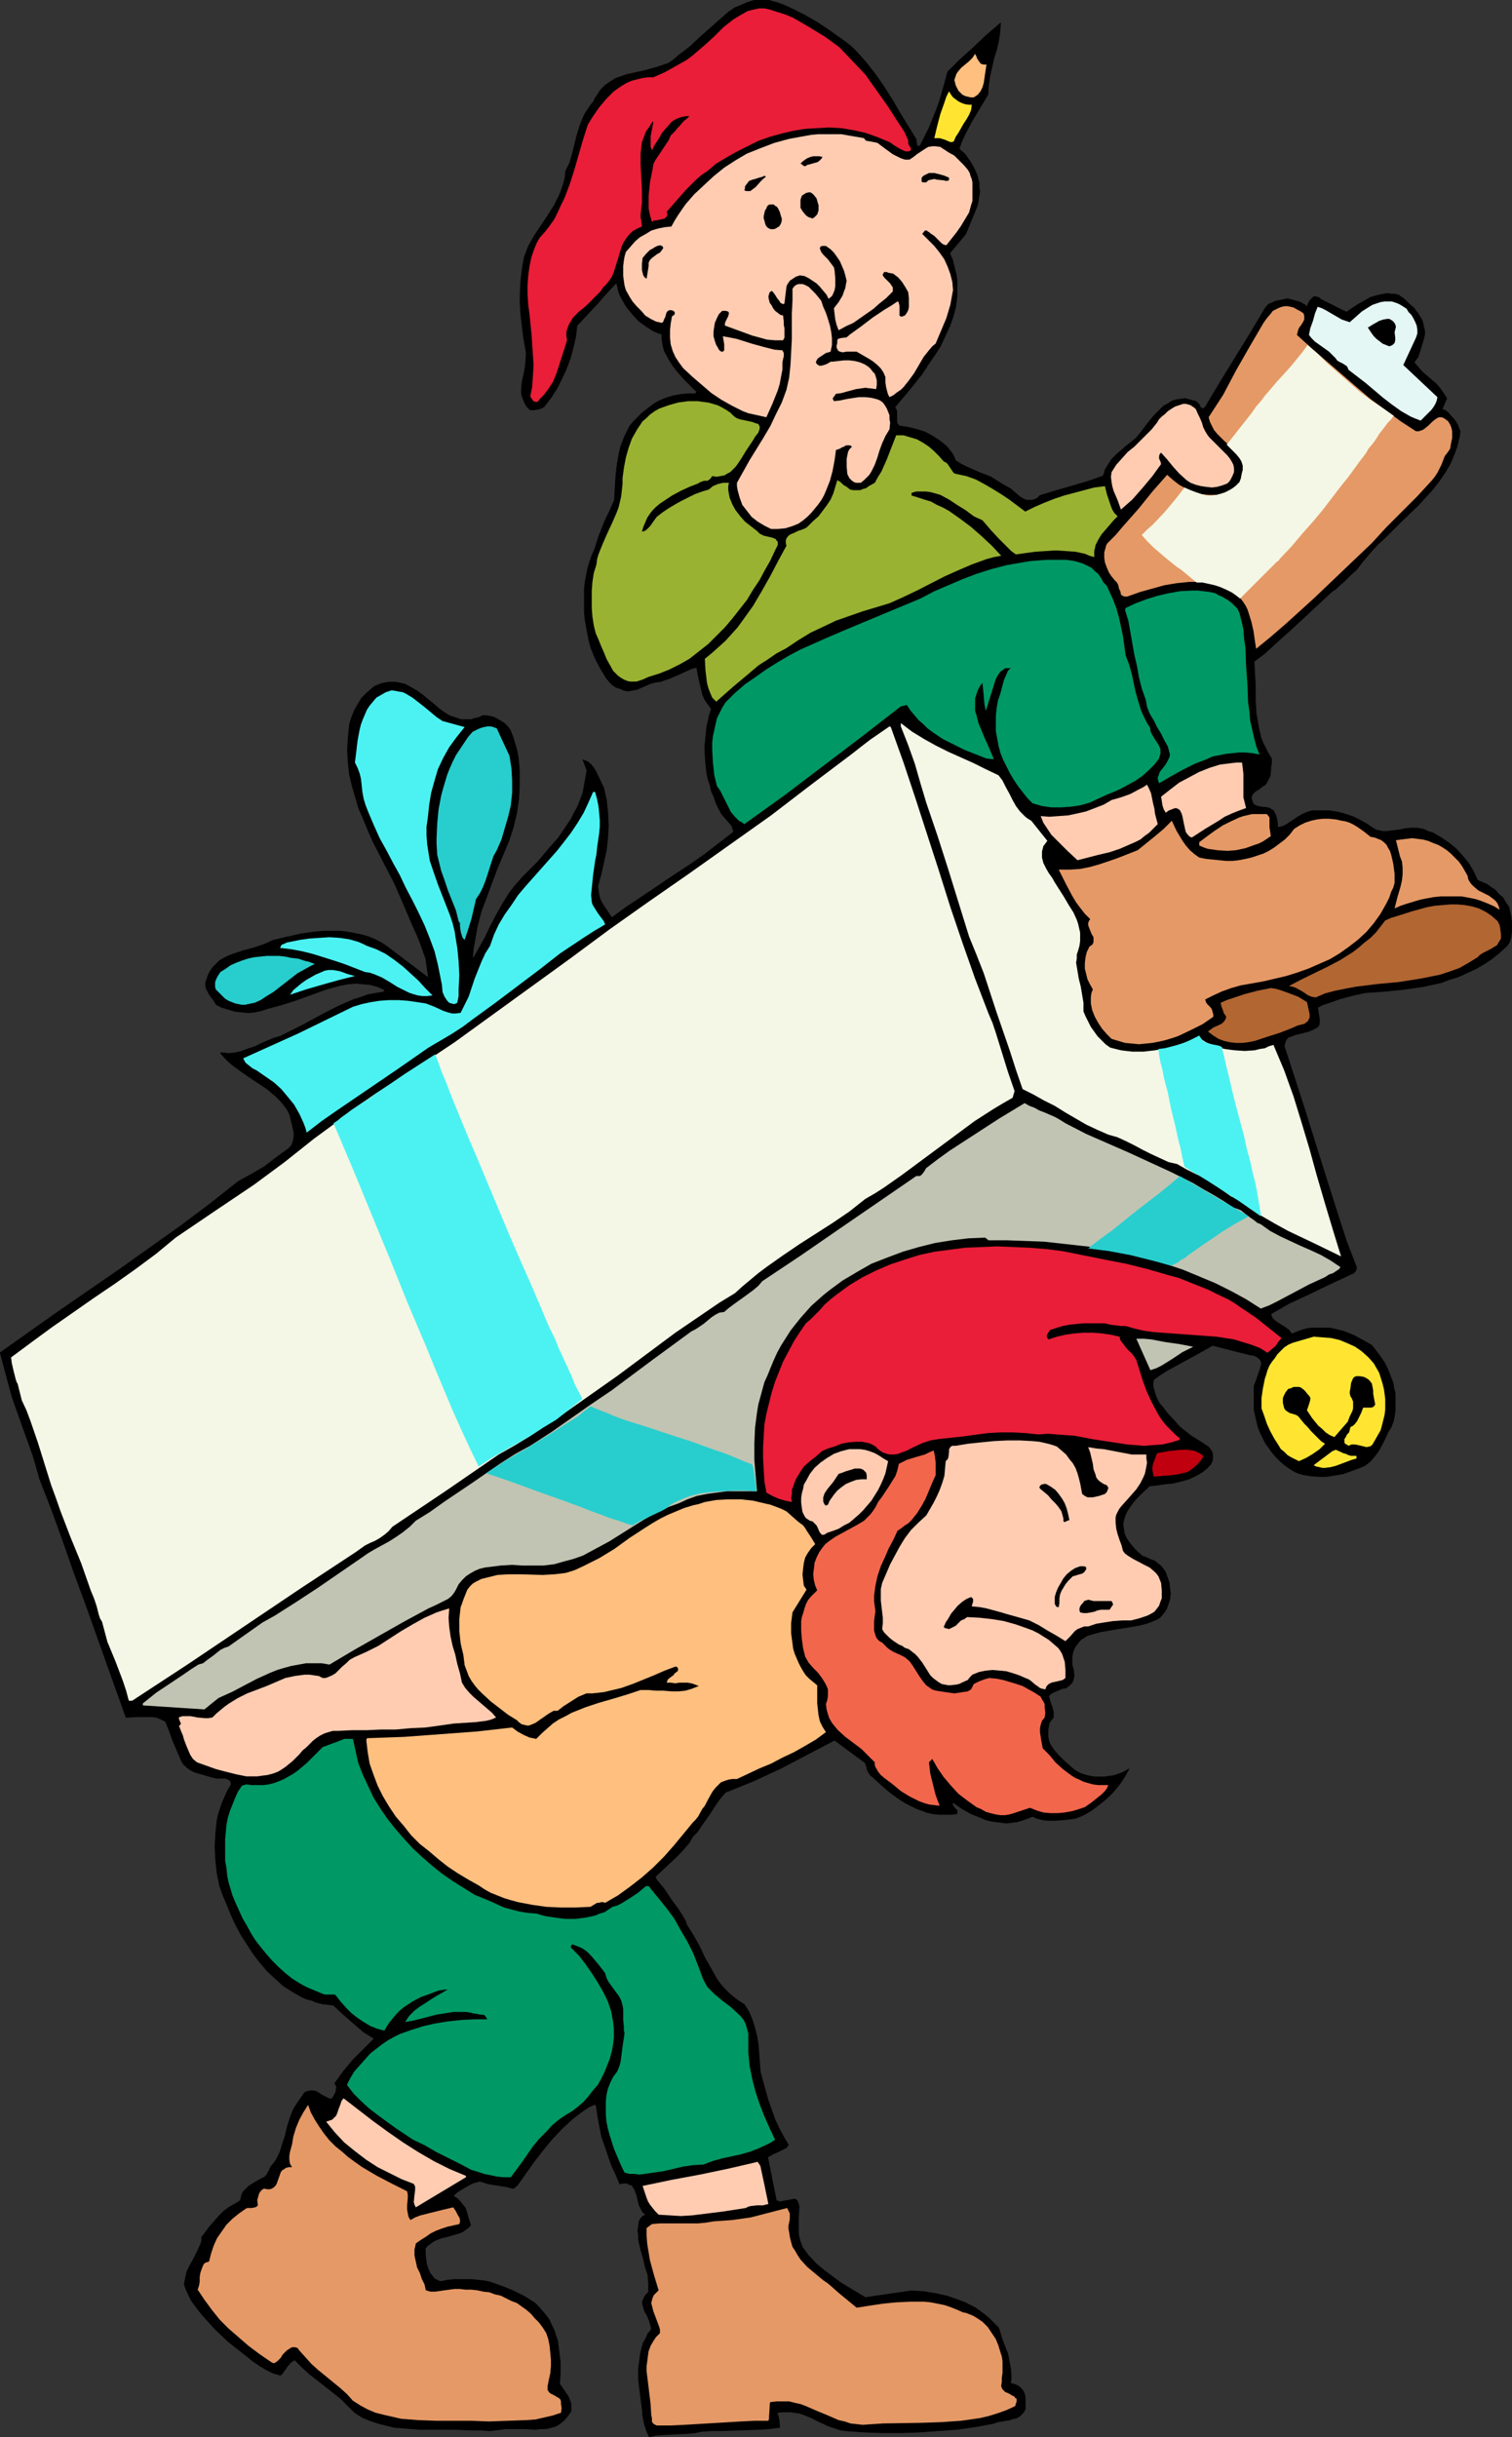 <?xml version="1.0" encoding="UTF-8" standalone="no"?>
<svg
   version="1.0"
   width="96.611mm"
   height="155.711mm"
   id="svg60"
   sodipodi:docname="Elves &amp; Present.wmf"
   xmlns:inkscape="http://www.inkscape.org/namespaces/inkscape"
   xmlns:sodipodi="http://sodipodi.sourceforge.net/DTD/sodipodi-0.dtd"
   xmlns="http://www.w3.org/2000/svg"
   xmlns:svg="http://www.w3.org/2000/svg">
  <rect width="100%" height="100%" fill="#333333" stroke="none"/>
  <sodipodi:namedview
     id="namedview60"
     pagecolor="#ffffff"
     bordercolor="#000000"
     borderopacity="0.25"
     inkscape:showpageshadow="2"
     inkscape:pageopacity="0.0"
     inkscape:pagecheckerboard="0"
     inkscape:deskcolor="#d1d1d1"
     inkscape:document-units="mm" />
  <defs
     id="defs1">
    <pattern
       id="WMFhbasepattern"
       patternUnits="userSpaceOnUse"
       width="6"
       height="6"
       x="0"
       y="0" />
  </defs>
  <path
     style="fill:#000000;fill-opacity:1;fill-rule:evenodd;stroke:#000000;stroke-width:0.162px;stroke-linecap:round;stroke-linejoin:round;stroke-miterlimit:4;stroke-dasharray:none;stroke-opacity:1"
     d="m 204.142,10.099 1.454,1.131 1.293,1.293 1.293,1.454 1.131,1.293 2.262,2.909 2.1,3.07 1.939,3.07 1.777,3.07 3.878,6.302 v 0.162 0.323 l 0.162,0.646 v 0.323 l 0.162,0.162 h 0.323 l 0.323,-0.162 2.1,-4.201 1.777,-4.363 0.808,-2.262 0.646,-2.262 0.646,-2.262 0.646,-2.424 2.908,-2.909 3.231,-2.909 3.231,-3.07 3.393,-2.909 -0.162,2.262 -0.323,2.101 -0.485,2.101 -0.646,2.101 -0.485,2.101 -0.485,2.101 -0.323,2.262 -0.162,2.262 -1.939,3.232 -1.939,3.232 -1.616,3.07 -0.808,1.778 -0.646,1.778 1.454,1.293 1.131,1.616 0.969,1.616 0.808,1.778 0.485,1.939 v 0.97 l 0.162,1.131 -0.162,0.97 -0.162,0.97 -0.162,0.97 -0.323,0.97 -2.585,6.302 -3.878,4.686 0.646,1.454 0.323,1.293 0.323,1.293 0.323,1.293 0.162,1.293 v 1.293 2.424 l -0.323,2.585 -0.646,2.424 -0.808,2.262 -1.131,2.424 -1.131,2.424 -1.454,2.262 -1.454,2.101 -1.454,2.262 -3.231,4.04 -1.777,2.101 -1.616,1.939 0.323,0.485 0.162,0.646 v 1.131 0.646 0.646 l 0.162,0.485 0.485,0.485 2.1,0.323 1.939,0.485 2.1,0.646 1.777,0.97 1.777,1.131 0.808,0.646 0.808,0.646 0.646,0.808 0.646,0.808 0.485,0.808 0.485,1.131 1.293,0.808 1.293,0.646 2.908,1.293 2.908,1.131 1.293,0.808 1.293,0.808 1.131,0.646 1.131,0.646 1.131,0.97 1.131,0.97 1.131,0.646 0.485,0.162 h 0.646 0.646 l 0.646,-0.162 0.646,-0.323 0.646,-0.646 3.716,-1.131 3.878,-1.131 3.878,-1.131 3.716,-1.293 0.323,-0.646 0.162,-0.808 0.808,-1.293 0.808,-1.293 1.131,-1.131 2.424,-2.101 2.424,-1.939 1.293,-1.616 1.454,-1.939 1.454,-1.778 1.616,-1.616 0.808,-0.808 0.969,-0.485 0.969,-0.646 0.969,-0.323 1.131,-0.162 1.131,-0.162 1.131,0.323 1.293,0.323 0.323,0.162 0.323,0.323 0.323,0.323 0.162,0.485 0.323,0.323 0.162,0.162 h 0.323 l 0.323,-0.162 0.162,-0.162 3.555,-5.979 7.271,-11.796 3.555,-5.979 0.485,-0.646 0.485,-0.485 0.808,-0.323 0.646,-0.323 1.454,-0.323 1.616,-0.323 1.293,0.323 1.131,0.323 0.646,0.162 0.485,0.323 0.646,0.323 0.485,0.485 0.485,-1.131 0.323,-0.485 0.485,-0.485 0.323,-0.323 h 0.646 l 0.485,0.162 0.323,0.162 0.323,0.323 6.14,3.07 2.908,-1.939 1.454,-0.808 1.454,-0.808 1.616,-0.485 1.616,-0.323 0.969,-0.162 0.808,0.162 h 0.969 l 0.969,0.323 1.131,0.808 1.131,1.131 1.293,1.131 0.969,1.293 0.808,1.293 0.323,0.808 0.162,0.646 0.162,0.808 0.162,0.646 v 0.808 l -0.162,0.808 -0.485,1.616 -0.485,1.616 -0.485,1.454 -0.485,0.646 -0.485,0.646 0.969,1.131 0.969,1.131 2.262,1.939 1.131,0.97 0.969,1.131 0.808,1.131 0.808,1.293 -1.131,2.585 0.808,0.323 0.808,0.646 0.485,0.646 0.646,0.646 0.485,0.646 0.485,0.808 0.323,0.808 0.323,0.808 -0.162,1.293 -0.323,1.293 -0.323,1.293 -0.485,1.293 -0.969,2.424 -1.293,2.262 -1.454,2.101 -1.616,2.101 -1.777,1.939 -1.777,1.939 -3.878,3.717 -3.878,3.878 -1.939,1.778 -1.777,1.939 -1.777,2.101 -1.616,2.101 -1.454,1.293 -1.454,1.454 -1.454,1.293 -0.646,0.646 -0.808,0.485 -2.262,2.101 -2.262,2.101 -4.685,4.363 -4.847,4.363 -2.262,2.101 -2.585,1.939 0.162,3.07 0.162,3.07 v 3.232 l 0.162,3.07 0.485,2.909 0.323,1.454 0.323,1.454 0.485,1.293 0.646,1.293 0.646,1.293 0.808,1.293 v 1.293 l -0.162,0.808 v 0.646 l -0.162,1.454 -0.323,0.646 -0.323,0.646 -0.485,0.808 -0.808,0.485 -0.808,0.646 -0.808,0.485 -0.646,0.646 -0.162,0.323 -0.162,0.485 v 0.323 l 0.162,0.485 0.162,0.485 0.323,0.485 0.646,0.323 0.646,0.162 1.131,0.162 h 0.485 l 0.646,0.162 0.646,0.323 0.485,0.323 0.485,0.97 0.323,0.97 0.162,1.131 v 0.97 l 1.131,-0.162 0.969,-0.485 1.939,-1.293 0.969,-0.646 1.131,-0.646 1.131,-0.485 1.131,-0.323 h 2.1 1.939 l 2.1,0.323 1.777,0.485 1.939,0.646 1.616,0.808 1.777,0.97 1.616,1.131 0.646,0.323 0.808,0.162 0.646,0.162 h 0.808 l 1.454,-0.162 1.454,-0.162 1.616,-0.323 1.454,-0.162 h 1.616 l 0.808,0.162 0.808,0.162 0.969,0.485 1.131,0.323 1.939,1.131 1.939,1.293 1.777,1.454 1.616,1.778 1.454,1.778 1.131,1.939 0.969,2.101 1.131,0.485 1.131,0.485 1.131,0.808 0.969,0.646 0.808,0.97 0.969,0.808 0.646,1.131 0.808,1.131 0.485,2.262 0.162,1.293 v 1.293 1.131 l -0.162,1.293 -0.323,1.131 -0.646,0.97 -1.777,1.616 -1.777,1.454 -1.939,1.293 -1.939,1.131 -2.1,0.97 -2.1,0.97 -2.1,0.646 -2.1,0.808 -2.262,0.485 -2.262,0.485 -4.524,0.646 -4.685,0.485 -4.685,0.323 -2.908,0.646 -3.07,0.808 -2.747,0.97 -1.454,0.485 -1.293,0.646 0.162,1.131 0.162,0.97 0.162,1.131 -0.162,1.131 -0.485,0.485 -0.646,0.323 -0.646,0.323 -0.808,0.323 -3.231,0.808 -0.808,0.323 -0.646,0.162 -0.485,0.485 -0.323,0.485 -0.162,0.646 -0.162,0.646 0.323,0.97 0.162,0.485 0.162,0.485 4.201,12.927 4.039,12.927 4.039,12.766 2.1,6.464 2.424,6.302 v 0.485 l -0.162,0.323 -0.162,0.323 -0.323,0.323 -0.808,0.323 -0.646,0.323 -4.847,2.262 -4.686,2.262 -4.524,2.101 -2.262,1.293 -2.262,1.293 0.323,0.97 0.646,0.646 0.646,0.485 0.808,0.485 0.808,0.485 0.646,0.485 0.646,0.485 0.485,0.808 1.293,-0.485 1.293,-0.485 1.131,-0.323 1.293,-0.162 h 1.293 1.293 1.293 l 1.131,0.162 1.293,0.323 1.293,0.323 2.424,0.97 2.1,1.131 2.262,1.293 1.616,2.101 0.808,1.131 0.646,0.97 0.646,1.293 0.485,1.131 0.485,1.293 0.485,1.293 0.162,1.131 0.323,1.293 v 1.293 1.454 1.293 l -0.162,1.293 -0.323,1.454 -0.485,1.293 -0.808,1.293 -0.646,1.454 -0.808,1.616 -0.808,1.454 -0.969,1.293 -1.131,1.293 -0.646,0.485 -0.646,0.485 -0.808,0.323 -0.808,0.323 -1.777,0.646 -1.777,0.646 -1.939,0.323 -2.1,0.323 h -1.939 l -1.939,-0.162 -1.939,-0.323 -0.969,-0.323 -0.808,-0.323 -1.293,-0.808 -1.131,-0.808 -1.131,-0.97 -0.969,-0.97 -0.969,-1.131 -0.808,-1.131 -0.808,-1.131 -0.646,-1.293 -0.646,-1.293 -0.485,-1.293 -0.323,-1.293 -0.323,-1.454 -0.323,-1.454 v -1.454 -1.454 -1.454 -0.646 -0.646 l 0.485,-1.293 0.969,-2.747 0.162,-0.646 0.162,-0.485 v -0.646 l -0.162,-0.323 -0.323,-0.485 -0.646,-0.485 -0.646,-0.323 -1.131,-0.162 -8.886,-2.262 -3.716,2.101 -3.555,1.939 -3.555,1.939 -1.777,1.131 -1.616,1.131 -0.162,0.808 v 0.808 l 0.162,0.646 0.162,0.646 0.485,1.454 0.646,1.293 0.969,1.131 0.969,1.293 2.1,2.262 0.808,0.97 0.969,0.808 2.1,1.616 2.1,1.293 1.939,1.293 0.485,0.646 0.323,0.485 0.162,0.646 v 0.646 0.646 l -0.162,0.485 -0.323,0.646 -0.485,0.485 -0.646,0.646 -0.808,0.646 -1.616,0.97 -1.777,0.808 -1.777,0.485 -1.939,0.485 -1.939,0.162 -1.939,0.323 -1.777,0.162 -2.1,1.939 -0.969,0.97 -0.969,1.131 -0.808,1.131 -0.808,1.293 -0.485,1.293 -0.323,1.454 0.162,1.131 0.162,1.131 0.485,1.131 0.646,0.97 0.646,0.808 0.808,0.97 1.777,1.616 0.969,0.323 0.969,0.485 0.969,0.323 0.808,0.646 0.808,0.646 0.646,0.808 0.485,0.808 0.323,0.97 0.485,1.293 0.162,1.454 0.162,1.293 -0.162,1.293 -0.323,1.131 -0.485,1.293 -0.646,0.97 -0.808,0.97 -0.646,0.485 -0.808,0.323 -1.616,0.646 -1.777,0.485 -1.777,0.323 -1.939,0.323 -2.1,0.323 -1.777,0.323 -1.939,0.323 -1.777,0.485 -1.616,0.485 -0.646,0.485 -0.646,0.323 -0.485,0.485 -0.485,0.646 -0.485,0.646 -0.323,0.646 -0.323,0.808 -0.162,0.97 v 0.97 1.131 l 0.323,1.131 0.162,1.293 -0.162,0.97 -0.323,0.808 -0.646,0.646 -0.808,0.646 -0.969,0.162 -1.131,0.485 -1.131,0.485 -0.485,0.323 -0.485,0.485 0.323,1.293 0.485,1.293 0.323,1.293 v 0.646 0.646 l -0.485,0.646 -0.485,0.646 -0.162,0.808 -0.162,0.808 v 0.808 0.97 l 0.162,0.808 0.323,0.97 0.969,1.454 1.131,1.293 1.293,1.293 1.293,1.131 1.293,1.131 1.454,0.808 1.616,0.485 0.808,0.162 0.969,0.162 h 1.131 1.131 l 1.131,-0.162 1.131,-0.162 0.969,-0.323 0.969,-0.323 0.969,-0.485 0.808,-0.485 -0.969,1.778 -1.293,1.939 -1.454,1.778 -1.616,1.616 -1.777,1.454 -1.939,1.454 -1.939,1.131 -1.939,0.808 -2.747,0.323 -2.585,0.162 h -1.293 l -1.293,-0.162 -1.293,-0.323 -1.131,-0.485 -1.293,0.485 -1.293,0.485 -1.131,0.323 -1.293,0.162 -1.293,0.162 -1.293,-0.162 -1.293,-0.162 -1.131,-0.162 -1.293,-0.323 -1.131,-0.485 -2.424,-0.97 -2.262,-1.293 -2.1,-1.454 -0.162,0.485 0.162,0.323 0.485,0.646 0.485,0.485 v 0.485 0.323 l -1.454,0.162 h -1.454 -1.454 l -1.454,-0.162 -1.454,-0.323 -1.293,-0.485 -1.293,-0.485 -2.585,-1.293 -1.293,-0.808 -2.262,-1.616 -2.262,-1.939 -2.1,-1.939 -0.485,-0.323 -0.323,-0.485 -0.485,-0.808 -0.162,-0.808 -0.323,-0.97 -7.432,-5.494 -6.463,3.393 -6.463,3.393 -6.624,3.07 -6.786,2.747 -1.131,1.293 -0.969,1.293 -1.777,2.747 -1.939,2.747 -0.969,1.454 -1.131,1.131 -0.808,1.454 -0.969,1.131 -1.131,1.293 -1.131,1.131 -2.424,2.262 -2.585,2.424 0.162,0.485 0.323,0.485 0.808,0.97 0.808,0.97 0.646,0.97 0.646,0.97 0.646,0.97 1.454,1.939 1.131,1.778 0.646,1.131 0.323,0.97 0.808,1.293 0.808,1.293 1.454,2.585 1.293,2.747 1.454,2.585 1.454,2.585 0.808,1.131 0.969,1.131 1.131,1.131 1.131,0.97 1.293,0.97 1.293,0.808 1.131,1.778 0.808,1.939 0.646,2.101 0.485,1.939 0.323,2.101 0.162,2.101 0.323,4.363 1.293,4.686 0.646,2.262 0.808,2.262 0.808,2.262 0.969,2.101 1.131,2.101 1.131,1.939 -0.485,0.646 -0.646,0.323 -1.293,0.646 -1.454,0.646 -0.485,0.323 -0.646,0.323 2.1,10.503 0.485,0.162 0.323,0.162 0.808,-0.162 1.777,-0.323 0.808,-0.162 h 0.323 l 0.323,0.162 0.162,0.162 0.162,0.323 0.162,0.485 0.162,0.646 -0.162,2.585 v 2.424 1.293 l 0.162,1.131 0.323,1.131 0.485,1.293 1.454,1.939 1.777,1.939 1.939,1.616 1.939,1.454 1.939,1.454 2.1,1.293 4.039,2.424 11.148,-1.616 2.908,0.162 2.908,0.485 2.908,0.646 2.747,0.97 1.293,0.485 1.293,0.646 1.293,0.646 1.131,0.808 1.293,0.97 0.969,0.808 1.131,1.131 1.131,1.131 0.485,1.454 0.485,1.616 0.646,1.616 0.646,1.616 0.323,1.778 0.323,1.616 0.162,1.778 v 0.97 l -0.162,0.97 0.485,0.162 0.646,0.162 0.646,0.323 0.485,0.323 0.485,0.485 0.323,0.485 0.323,0.646 0.162,0.808 v 0.808 0.97 0.97 l -0.162,0.485 -0.323,0.485 -0.808,0.808 -0.808,0.485 -0.808,0.162 -0.969,0.323 -1.939,0.323 -0.969,0.162 -0.808,0.323 -4.362,0.808 -4.524,0.646 -4.524,0.323 -4.362,0.323 -4.524,0.162 h -4.524 l -4.524,-0.162 -4.524,-0.323 -1.131,-0.162 -0.969,-0.323 -1.939,-0.646 -2.1,-0.97 -1.939,-0.97 -1.939,-0.808 -0.969,-0.323 -0.969,-0.162 -1.131,-0.162 h -1.131 -1.131 l -1.131,0.162 0.323,0.97 0.162,0.808 0.162,1.778 -2.424,0.323 -2.424,0.162 -4.524,0.162 -4.685,0.162 h -2.424 l -2.424,0.162 -1.454,0.323 -1.616,0.162 -3.231,0.162 -3.231,0.162 -1.616,0.162 -1.454,0.323 -0.646,-1.454 -0.485,-1.454 -0.323,-1.616 -0.162,-0.808 v -0.808 l -0.323,-2.424 -0.323,-2.585 -0.323,-2.585 v -2.747 l 0.323,-2.424 0.162,-1.293 0.323,-1.293 0.323,-1.131 0.646,-1.131 0.485,-1.131 0.808,-0.97 v -0.485 l -0.162,-0.646 -0.323,-1.131 -0.485,-1.131 -0.646,-1.131 -0.323,-1.131 -0.162,-0.646 v -0.485 l 0.162,-0.485 0.323,-0.646 0.323,-0.485 0.646,-0.646 v -0.97 -1.131 l -0.162,-2.101 -0.646,-1.939 -0.485,-2.101 -0.646,-2.262 -0.485,-2.101 v -1.131 l -0.162,-1.131 0.162,-1.131 0.162,-1.131 0.323,-0.646 0.323,-0.323 0.323,-0.323 0.646,-0.323 -0.646,-0.485 -0.323,-0.485 -0.323,-0.646 -0.323,-0.646 -0.323,-1.293 -0.323,-1.293 -0.485,-1.293 -0.323,-0.485 -0.323,-0.485 -0.646,-0.162 -0.485,-0.323 h -0.808 l -0.969,0.162 -0.969,-2.262 -0.969,-2.101 -0.808,-2.262 -0.808,-2.424 -0.808,-2.262 -0.485,-2.424 -0.485,-2.585 -0.323,-2.424 -0.323,-0.485 -1.454,0.646 -1.454,0.97 -1.293,0.97 -1.454,1.131 -2.424,2.262 -2.424,2.585 -2.262,2.747 -2.1,2.747 -1.939,2.747 -1.939,2.747 -0.969,0.808 -1.939,-0.485 -2.1,-0.323 -2.1,-0.323 -0.969,-0.323 -0.969,-0.323 -1.777,0.485 -1.777,0.97 -1.616,0.97 -0.646,0.485 -0.646,0.646 0.969,0.646 0.646,0.646 0.646,0.808 0.646,0.808 0.323,0.97 0.323,1.131 0.646,2.101 -0.485,0.485 -0.646,0.485 -0.646,0.485 -0.646,0.323 -1.616,0.485 -1.616,0.485 -1.454,0.323 -1.616,0.646 -0.485,0.323 -0.646,0.485 -0.646,0.485 -0.485,0.646 0.162,2.424 0.162,1.131 0.323,1.131 0.485,1.131 0.646,0.808 0.323,0.485 0.485,0.323 0.646,0.323 0.646,0.162 1.454,-0.323 1.616,-0.162 h 1.454 1.454 1.454 l 1.616,0.162 1.454,0.162 1.454,0.323 1.293,0.485 1.454,0.485 2.747,1.131 2.585,1.293 2.585,1.616 0.969,0.97 0.969,1.131 0.808,0.97 0.808,1.131 0.485,1.131 0.646,1.293 0.323,1.131 0.485,1.293 0.162,1.293 0.162,1.293 0.323,2.585 v 2.747 l -0.162,2.585 1.131,1.616 0.969,1.454 0.323,0.808 0.323,0.808 v 0.97 0.97 l -0.808,1.131 -0.808,0.97 -0.969,0.808 -0.969,0.646 -1.131,0.323 -1.293,0.323 h -1.293 l -1.293,0.162 -2.747,-0.162 h -2.908 -1.454 l -1.293,0.162 -1.293,0.162 -1.293,0.162 -2.1,-0.162 h -2.262 l -4.201,-0.162 h -4.201 -4.201 l -2.1,-0.162 -1.939,-0.162 -2.1,-0.162 -1.939,-0.485 -1.939,-0.485 -1.939,-0.646 -1.939,-0.808 -1.777,-1.131 -1.777,-1.778 -1.616,-1.616 -3.878,-3.07 -3.716,-2.909 -1.777,-1.616 -1.777,-1.778 -0.485,0.323 -0.485,0.323 -0.808,0.97 -0.808,1.131 -0.323,0.485 -0.485,0.485 -1.777,-0.485 -1.616,-0.808 -1.616,-0.97 -1.454,-0.97 -3.07,-2.424 -3.07,-2.424 -3.231,-3.07 -1.616,-1.778 -1.454,-1.616 -1.293,-1.616 -1.293,-1.778 -0.969,-1.939 -0.485,-1.131 -0.323,-0.97 0.162,-0.808 0.162,-0.808 0.323,-1.454 0.646,-1.293 0.808,-1.454 1.293,-2.585 0.646,-1.454 0.162,-0.646 v -0.808 l 0.969,-1.293 0.969,-1.293 1.131,-1.293 1.131,-1.293 1.131,-1.131 1.293,-0.97 1.454,-0.808 1.293,-0.808 0.162,-0.808 0.162,-0.646 0.323,-0.646 0.485,-0.485 0.485,-0.485 0.485,-0.485 2.424,-1.454 1.293,-0.646 0.485,-0.485 0.323,-0.646 0.323,-0.485 0.323,-0.808 0.646,-0.808 0.646,-0.808 0.485,-0.97 0.485,-0.97 0.646,-2.101 0.646,-1.939 0.485,-2.101 0.646,-2.101 0.808,-2.101 0.485,-0.808 0.646,-0.97 1.131,-1.616 0.323,-0.485 0.323,-0.323 0.485,-0.162 0.646,-0.162 h 0.808 l 0.646,0.162 0.646,0.323 0.646,0.485 1.293,0.646 0.646,0.323 h 0.646 l 0.485,-0.808 0.485,-0.97 v -0.485 l 0.162,-0.485 -0.162,-0.485 -0.323,-0.485 2.1,-2.909 2.262,-2.747 2.585,-2.585 1.293,-1.293 1.293,-1.293 -2.585,-1.616 -2.424,-2.101 -2.424,-2.101 -2.424,-2.262 -1.454,-0.162 -1.293,-0.162 -1.293,-0.323 -1.131,-0.485 -1.293,-0.323 -1.131,-0.485 -2.262,-1.293 -2.262,-1.454 -1.939,-1.778 -1.939,-1.778 -1.777,-2.101 -1.616,-2.101 -1.454,-2.262 -1.454,-2.262 -1.293,-2.424 -1.131,-2.424 -0.969,-2.424 -0.969,-2.262 -0.808,-2.262 -0.646,-3.232 -0.323,-3.07 -0.162,-3.232 0.162,-3.07 0.162,-1.616 0.162,-1.616 0.323,-1.454 0.485,-1.454 0.485,-1.454 0.646,-1.454 0.646,-1.454 0.808,-1.293 v -0.323 -0.323 l -0.323,-0.485 -0.485,-0.323 -0.646,-0.162 h -1.454 -0.646 l -0.646,-0.162 -2.262,-0.646 -2.262,-0.646 -0.969,-0.485 -0.969,-0.646 -0.808,-0.808 -0.323,-0.485 -0.323,-0.646 -0.969,-2.262 -0.969,-2.262 -0.808,-2.262 -0.969,-2.424 -0.969,-0.485 -1.131,-0.485 -1.131,-0.162 h -1.293 -2.424 l -2.585,0.162 -9.856,-27.632 -2.747,-7.433 -2.585,-7.433 -2.747,-7.595 -1.454,-3.717 -1.454,-3.717 -0.808,-2.909 -0.808,-2.747 -4.039,-11.311 -0.969,-2.747 -0.808,-2.909 -2.1,-7.918 14.38,-10.18 14.541,-10.019 7.271,-5.171 7.271,-5.171 7.109,-5.333 6.947,-5.494 3.231,-1.778 3.07,-1.778 2.908,-2.262 2.908,-2.101 0.485,-0.485 0.323,-0.485 0.323,-0.97 0.162,-0.97 v -0.97 l -0.485,-2.101 -0.485,-2.101 -0.646,-1.293 -0.808,-1.131 -0.808,-0.97 -1.131,-1.131 -2.1,-1.778 -2.424,-1.616 -2.424,-1.616 -2.262,-1.616 -1.131,-0.808 -1.131,-0.97 -0.969,-0.97 -0.969,-1.131 h 0.969 l 0.808,0.162 1.616,-0.162 1.616,-0.323 1.616,-0.646 1.616,-0.485 1.616,-0.808 3.07,-1.293 1.616,-0.485 1.616,-0.808 3.231,-1.616 6.301,-3.393 3.231,-1.616 3.393,-1.454 1.616,-0.485 1.777,-0.646 1.777,-0.323 1.939,-0.323 0.323,-0.485 -1.777,-0.808 -1.777,-0.485 -1.777,-0.162 -1.777,-0.162 -1.777,0.162 -1.777,0.323 -1.777,0.485 -1.777,0.485 -3.555,1.293 -3.555,1.293 -3.555,1.131 -1.777,0.485 -1.777,0.485 -1.454,0.485 -1.454,0.323 -1.616,0.162 -1.616,-0.162 -1.616,-0.162 -1.616,-0.485 -1.616,-0.485 -1.293,-0.646 -0.808,-1.293 -0.969,-1.293 -0.323,-0.646 -0.323,-0.646 -0.162,-0.646 v -0.808 l 0.485,-1.454 0.485,-1.131 0.808,-1.131 0.808,-0.808 0.808,-0.808 1.131,-0.646 0.969,-0.485 1.293,-0.485 2.424,-0.808 1.293,-0.323 1.131,-0.323 2.424,-0.808 1.131,-0.485 0.969,-0.485 3.393,-0.808 3.555,-0.808 3.555,-0.485 1.939,-0.162 h 1.777 1.777 l 1.777,0.162 1.777,0.323 1.616,0.323 1.777,0.485 1.616,0.646 1.616,0.808 1.454,0.97 10.017,7.595 -0.162,-1.293 -0.162,-1.131 -0.323,-2.262 -0.808,-2.262 -0.808,-2.262 -1.939,-4.363 -1.777,-4.201 -1.131,-2.585 -1.131,-2.585 -2.585,-5.009 -2.585,-5.009 -1.131,-2.585 -1.131,-2.747 -1.131,-2.585 -0.808,-2.747 -0.808,-2.747 -0.646,-2.747 -0.323,-2.909 -0.162,-2.909 0.162,-3.07 0.162,-1.616 0.162,-1.616 0.485,-1.616 0.646,-1.616 0.808,-1.454 0.969,-1.616 1.293,-1.293 1.293,-1.131 0.646,-0.485 0.808,-0.323 0.808,-0.323 0.808,-0.162 0.969,-0.162 h 0.808 0.808 l 0.808,0.162 1.454,0.323 1.454,0.808 1.454,0.808 1.293,0.97 2.585,2.101 1.293,1.131 1.293,0.97 1.293,0.808 1.454,0.485 1.454,0.485 h 0.808 0.808 0.808 l 0.808,-0.323 0.969,-0.162 0.969,-0.485 h 0.808 l 0.969,0.162 0.808,0.162 0.969,0.485 0.808,0.485 0.808,0.485 0.808,0.808 0.646,0.808 0.646,1.616 0.485,1.616 0.485,1.616 0.323,1.616 0.162,1.616 0.162,1.778 v 3.393 l -0.162,3.393 -0.485,3.393 -0.808,3.393 -0.969,3.07 -2.908,6.948 -1.293,3.393 -1.293,3.555 -1.293,3.393 -0.969,3.717 -0.323,1.778 -0.323,1.939 -0.323,1.778 -0.162,1.939 0.162,0.323 1.454,-2.585 1.454,-2.585 1.293,-2.747 1.454,-2.747 1.454,-2.585 1.616,-2.585 0.969,-1.293 1.131,-1.293 0.969,-1.131 1.131,-1.131 2.747,-2.747 2.424,-2.909 2.424,-2.747 2.1,-3.07 0.969,-1.454 0.808,-1.616 0.808,-1.454 0.646,-1.616 0.646,-1.778 0.323,-1.778 0.323,-1.778 0.323,-1.778 -0.969,-2.585 1.131,0.485 0.808,0.646 0.646,0.808 0.485,0.808 1.939,4.04 0.323,1.454 0.323,1.454 0.323,3.07 0.162,3.07 -0.162,2.909 -0.323,3.07 -0.646,2.909 -0.646,2.909 -0.808,2.909 0.162,1.131 0.162,1.131 0.323,0.97 0.485,0.97 2.262,3.393 3.555,-2.585 3.878,-2.585 7.432,-5.009 3.716,-2.424 3.716,-2.585 3.555,-2.747 3.555,-2.747 -0.162,-0.808 -0.323,-0.808 -1.131,-1.293 -1.131,-1.293 -0.485,-0.808 -0.323,-0.646 -0.646,-1.293 -0.485,-1.454 -0.646,-1.454 -0.323,-1.454 -0.485,-1.454 -0.323,-1.454 -0.162,-1.616 -0.162,-1.616 -0.162,-3.232 0.162,-1.454 0.162,-1.616 0.162,-1.616 0.323,-1.454 0.323,-1.454 0.485,-1.454 -0.808,-1.131 -0.808,-1.131 -0.485,-1.131 -0.323,-1.293 -0.646,-2.747 -0.485,-2.585 -0.969,0.162 -1.131,0.485 -2.1,0.97 -2.262,0.97 -2.262,0.808 -1.293,0.162 -1.131,0.323 -2.262,0.97 -1.131,0.485 -1.131,0.162 -0.646,0.162 h -0.646 l -0.646,-0.162 -0.646,-0.323 -0.485,-0.162 -0.646,-0.162 -0.969,-0.646 -0.808,-0.808 -0.646,-0.808 -1.293,-2.101 -1.131,-2.101 -0.646,-1.454 -0.646,-1.616 -0.485,-1.778 -0.323,-1.616 -0.323,-1.778 -0.323,-1.778 -0.162,-1.778 v -1.778 -1.778 -1.778 l 0.162,-1.778 0.323,-1.616 0.323,-1.778 0.485,-1.616 0.646,-1.778 0.646,-1.454 0.485,-1.616 0.485,-1.454 1.131,-2.909 0.646,-1.454 0.646,-1.293 1.293,-2.909 0.162,-2.909 0.162,-2.747 0.323,-2.909 0.485,-2.747 0.323,-1.454 0.485,-1.293 0.485,-1.293 0.646,-1.293 0.646,-1.293 0.969,-1.131 0.969,-0.97 0.969,-0.97 1.454,-1.131 1.454,-1.131 1.454,-0.808 1.616,-0.646 1.616,-0.485 1.777,-0.323 1.616,-0.162 h 1.939 l 0.323,-0.485 -2.908,-2.909 -1.454,-1.616 -1.293,-1.616 -1.131,-1.778 -0.485,-0.97 -0.485,-0.808 -0.323,-1.131 -0.162,-0.97 -0.162,-0.97 v -1.131 l -0.969,-0.323 -1.131,-0.485 -1.777,-1.131 -1.777,-1.293 -1.454,-1.616 -1.454,-1.778 -1.131,-1.939 -0.485,-0.97 -0.323,-0.808 -0.162,-0.97 -0.323,-1.131 -2.424,2.585 -2.262,2.585 -4.847,5.171 -0.323,2.747 -0.646,2.747 -0.646,2.424 -0.969,2.585 -1.131,2.424 -1.131,2.262 -1.454,2.262 -1.616,2.101 -0.808,0.485 -0.646,0.162 -0.969,0.162 h -0.969 l -0.808,-0.808 -0.485,-0.808 -0.323,-0.808 -0.323,-0.808 -0.162,-0.808 v -0.97 l 0.162,-1.778 0.485,-2.101 0.323,-1.939 0.162,-2.101 v -0.97 l -0.162,-0.97 -0.485,-2.747 -0.323,-2.747 -0.323,-2.747 -0.162,-2.747 V 70.373 l 0.162,-2.747 0.323,-2.747 0.485,-2.747 0.485,-1.293 0.485,-1.293 1.454,-2.585 1.616,-2.424 1.616,-2.424 1.616,-2.585 0.646,-1.293 0.646,-1.293 0.485,-1.293 0.485,-1.454 0.323,-1.293 0.162,-1.616 0.485,-0.97 0.485,-0.97 0.646,-2.262 1.131,-4.525 0.646,-2.101 0.808,-2.101 0.485,-0.97 0.646,-0.97 0.646,-0.97 0.808,-0.97 0.323,-0.808 0.485,-0.646 0.485,-0.808 0.323,-0.485 1.131,-1.131 1.131,-0.808 1.293,-0.808 1.293,-0.485 1.454,-0.485 1.454,-0.323 2.908,-0.646 2.908,-0.808 1.454,-0.485 1.454,-0.485 1.131,-0.808 1.293,-1.131 1.293,-0.97 1.454,-1.131 2.585,-2.424 2.747,-2.424 2.747,-2.424 1.293,-1.131 1.454,-0.97 1.616,-0.646 1.454,-0.646 1.616,-0.485 h 1.777 0.808 0.969 l 0.969,0.323 0.808,0.162 1.777,0.646 1.777,0.808 3.231,1.616 3.07,1.778 2.908,1.939 z"
     id="path1" />
  <path
     style="fill:#ea1e38;fill-opacity:1;fill-rule:evenodd;stroke:none"
     d="m 208.989,18.017 2.747,3.878 2.747,3.878 2.585,4.04 1.293,1.939 0.969,2.101 v 0.485 0.323 l 0.323,0.646 0.323,0.485 v 0.323 l -0.162,0.323 -0.808,0.162 -0.646,-0.162 -0.646,-0.323 -0.646,-0.323 -1.293,-0.808 -0.646,-0.485 -0.646,-0.323 -2.747,-1.131 -2.747,-0.97 -2.908,-0.646 -2.908,-0.485 -2.908,-0.162 -2.908,0.162 -2.908,0.162 -2.908,0.485 -2.747,0.646 -2.908,0.808 -2.747,0.97 -2.585,1.293 -2.585,1.293 -2.585,1.454 -2.424,1.454 -2.1,1.778 -1.454,0.97 -1.293,1.131 -1.293,1.293 -1.293,1.293 -2.262,2.585 -2.262,2.585 0.162,0.485 v 0.323 l -0.162,0.323 -0.162,0.162 -0.323,0.323 -0.646,0.162 -0.646,0.162 h -0.323 l -0.323,0.162 h -0.646 l -0.485,0.323 -0.485,-1.616 -0.323,-1.616 v -1.454 -1.616 l 0.162,-1.616 0.162,-1.616 0.646,-3.232 0.162,-1.131 0.485,-0.97 0.646,-0.97 0.646,-0.97 1.293,-1.939 0.646,-0.97 0.485,-1.131 1.131,-1.131 0.485,-0.646 0.485,-0.485 1.131,-1.293 0.646,-0.485 0.646,-0.646 h -0.808 l -0.808,0.162 -0.646,0.162 -0.808,0.323 -0.646,0.323 -0.646,0.485 -1.131,1.293 -1.131,1.293 -0.808,1.454 -0.969,1.454 -0.323,0.646 -0.323,0.646 -0.323,-0.808 v -0.808 -1.778 l 0.323,-1.616 0.323,-1.778 -0.162,-0.162 -0.808,1.293 -0.808,1.131 -0.485,1.293 -0.485,1.293 -0.162,1.293 -0.162,1.454 v 2.747 l 0.162,2.909 0.162,3.07 v 3.07 l -0.162,1.454 -0.162,1.616 v 0.646 l 0.162,0.646 0.162,1.454 -1.131,0.485 -1.131,0.646 -0.808,0.808 -0.646,0.808 -0.646,0.97 -0.485,0.97 -0.646,2.101 -0.323,1.131 -0.323,0.97 -0.646,2.101 -0.485,1.131 -0.646,0.97 -0.646,0.808 -0.808,0.808 -0.646,0.97 -0.646,0.646 -1.454,1.454 -1.454,1.454 -1.616,1.293 -1.454,1.454 -0.485,0.808 -0.485,0.808 -0.323,0.808 -0.323,0.97 v 0.97 l 0.162,1.131 -0.646,2.101 -0.646,1.939 -0.646,2.101 -0.646,1.939 -0.808,1.939 -1.131,1.778 -1.131,1.454 -0.808,0.808 -0.646,0.808 h -0.485 -0.162 l -0.323,-0.162 -0.162,-0.162 -0.323,-0.485 -0.323,-0.485 0.485,-2.424 0.162,-2.585 0.162,-2.585 -0.162,-2.424 -0.323,-4.848 -0.485,-4.848 -0.323,-2.424 -0.162,-2.424 V 68.919 l 0.162,-2.262 0.323,-2.424 0.485,-2.262 0.808,-2.262 0.485,-1.131 0.646,-1.131 1.293,-1.454 1.131,-1.454 1.131,-1.616 0.808,-1.616 0.808,-1.778 0.808,-1.616 1.293,-3.393 1.131,-3.555 2.1,-7.272 1.131,-3.555 1.293,-2.101 1.454,-2.101 1.777,-2.101 0.808,-0.808 0.969,-0.97 1.131,-0.808 0.969,-0.646 1.131,-0.646 1.131,-0.485 1.293,-0.323 1.293,-0.323 1.293,-0.162 h 1.293 l 2.908,-1.293 2.585,-1.454 2.585,-1.454 1.293,-0.97 1.131,-0.97 2.262,-1.939 2.1,-1.939 2.1,-2.101 2.262,-1.778 1.293,-0.808 1.131,-0.646 1.131,-0.646 1.293,-0.323 1.454,-0.323 h 1.293 l 1.454,0.323 1.454,0.485 2.1,0.646 1.939,0.808 1.939,1.131 1.939,1.131 3.716,2.262 3.555,2.585 z"
     id="path2" />
  <path
     style="fill:#ffbf7f;fill-opacity:1;fill-rule:evenodd;stroke:none"
     d="m 238.233,15.594 -0.323,2.101 -0.323,2.262 -0.323,1.131 -0.485,0.97 -0.646,0.808 -0.485,0.323 -0.485,0.323 h -0.808 l -0.646,-0.162 -0.646,-0.162 -0.646,-0.323 -0.485,-0.485 -0.485,-0.485 -0.323,-0.646 -0.323,-0.646 -0.162,-0.646 -0.162,-0.646 0.162,-0.485 0.162,-0.485 0.162,-0.485 0.323,-0.485 0.808,-0.97 0.969,-0.808 0.969,-0.808 0.808,-0.808 0.323,-0.485 0.323,-0.485 0.162,0.323 0.162,0.323 0.162,0.485 0.323,0.485 0.323,0.485 0.323,0.323 0.646,0.162 h 0.323 z"
     id="path3" />
  <path
     style="fill:#ffe532;fill-opacity:1;fill-rule:evenodd;stroke:none"
     d="m 234.679,25.289 -0.162,1.293 -0.485,1.131 -0.646,1.131 -0.646,0.97 -0.646,1.131 -0.646,1.131 -0.646,0.97 -0.485,1.131 -0.646,0.162 -0.485,-0.162 -1.131,-0.485 -1.131,-0.323 h -0.646 -0.646 l 0.646,-2.747 0.808,-3.07 0.969,-2.747 0.485,-1.454 0.646,-1.293 0.485,0.808 0.485,0.646 0.646,0.485 0.646,0.485 0.646,0.323 0.808,0.323 0.969,0.162 z"
     id="path4" />
  <path
     style="fill:#ffccb2;fill-opacity:1;fill-rule:evenodd;stroke:none"
     d="m 208.666,33.369 0.323,0.485 0.323,0.162 0.969,0.162 0.808,0.162 0.808,0.162 1.939,1.454 1.777,1.293 0.969,0.485 0.969,0.485 0.969,0.323 h 1.131 l 0.969,-0.646 0.808,-0.646 0.969,-0.646 0.969,-0.646 0.808,-0.485 1.131,-0.162 h 0.485 l 1.293,0.162 0.485,0.323 1.454,0.97 1.454,0.808 1.131,1.131 1.131,1.131 0.969,1.131 0.485,0.808 0.162,0.646 0.323,0.808 0.162,0.808 v 0.808 0.97 0.97 0.808 0.97 l -0.323,0.97 -0.485,1.778 -0.969,1.616 -0.969,1.616 -1.131,1.616 -2.424,3.07 -0.646,-0.162 -0.485,-0.323 -1.777,-1.778 -0.485,-0.323 -0.485,-0.323 -0.323,-0.323 h -0.162 l -0.162,-0.162 -0.162,-0.162 h -0.162 -0.323 l -0.646,0.808 1.454,1.454 1.454,1.454 1.293,1.616 1.131,1.616 0.808,1.778 0.646,1.778 0.485,1.939 0.162,1.939 -0.323,1.778 -0.323,1.778 -0.485,1.616 -0.485,1.616 -1.293,3.07 -1.293,3.07 -0.808,0.646 -0.808,0.97 -1.293,1.616 -2.262,3.878 -1.293,1.778 -1.293,1.616 -0.646,0.646 -0.969,0.646 -0.808,0.646 -0.969,0.485 -0.323,-0.646 -0.162,-0.485 -0.323,-1.293 -0.162,-1.131 v -1.293 l -0.485,-1.131 -0.646,-0.97 -0.808,-0.808 -0.969,-0.808 -0.969,-0.646 -1.131,-0.646 -1.939,-1.131 h -0.808 -0.808 -0.808 l -0.969,0.162 -0.646,-0.162 -0.323,-0.162 -0.162,-0.162 -0.162,-0.323 -0.162,-0.323 v -0.485 l 0.162,-0.646 v -0.323 -0.323 l 0.162,-0.323 0.485,-0.162 0.969,-0.162 h 0.485 l 0.485,-0.323 0.323,-0.323 2.908,-2.101 2.747,-2.101 2.908,-1.939 1.616,-0.97 1.454,-0.97 0.323,0.162 v 0.323 l 0.162,0.485 v 2.101 0.323 l 0.162,0.162 h 0.162 l 0.162,0.162 0.323,-0.162 0.485,-0.162 0.485,-0.646 0.323,-0.646 0.162,-0.646 v -0.808 -1.454 l -0.162,-1.454 -0.646,-1.131 -0.808,-1.293 -0.969,-1.131 -0.646,-0.485 -0.646,-0.485 h -0.323 l -0.808,-0.162 -0.323,-0.162 h -0.323 -0.323 l -0.162,0.323 -0.162,0.162 v 0.323 l 0.323,0.485 0.485,0.485 0.485,0.485 0.485,0.485 0.323,0.485 0.323,0.485 v 0.646 0.323 l -0.162,0.162 -1.454,1.454 -1.616,1.293 -1.454,1.293 -1.616,1.131 -1.616,1.131 -1.616,1.131 -1.777,0.808 -1.777,0.97 -0.485,-1.293 -0.323,-1.293 -0.162,-1.293 -0.162,-1.454 1.131,-1.454 0.969,-1.616 0.323,-0.97 0.323,-0.808 0.162,-0.97 0.162,-0.808 -0.323,-1.293 -0.323,-1.131 -0.485,-1.131 -0.485,-1.131 -0.646,-0.97 -0.808,-1.131 -0.808,-0.808 -1.131,-0.808 h -0.485 -0.485 l -0.323,0.162 -0.162,0.323 v 0.162 l 0.323,0.808 0.485,0.646 1.131,1.131 0.485,0.646 0.485,0.646 0.485,0.646 0.162,0.808 0.162,1.939 v 1.778 l -0.162,0.97 -0.323,0.808 -0.323,0.646 -0.808,0.646 -0.485,-0.97 -0.808,-0.97 -0.808,-0.97 -0.808,-0.808 -0.969,-0.646 -0.969,-0.646 -0.969,-0.485 -1.131,-0.162 -0.485,0.162 -0.485,0.162 -0.969,0.646 -0.485,0.323 -0.323,0.485 -0.323,0.485 -0.162,0.485 -0.485,4.04 -0.323,0.162 -0.323,-0.162 -0.323,-0.162 -0.162,-0.323 -0.646,-0.808 -0.485,-0.808 -0.485,-0.646 -0.162,-0.162 -0.162,-0.162 -0.162,0.162 -0.323,0.162 -0.162,0.485 -0.162,0.646 0.162,0.808 0.162,0.646 0.485,0.646 0.323,0.646 0.485,0.646 0.646,0.485 0.646,0.485 0.646,0.162 0.162,1.454 v 0.808 l 0.162,0.808 v 0.808 0.646 0.808 l -0.323,0.646 h -1.939 l -1.939,-0.162 -1.777,-0.485 -1.777,-0.485 -6.624,-2.424 v -0.162 -0.323 l 0.162,-0.485 0.646,-1.293 0.162,-0.646 v -0.162 l -0.162,-0.323 H 175.706 l -0.323,-0.162 h -0.485 -0.485 l -0.808,0.808 -0.485,0.97 -0.485,1.131 -0.162,0.97 -0.162,1.131 v 1.131 l 0.323,1.131 0.323,0.97 0.323,0.485 0.162,0.323 0.162,0.323 0.323,0.323 0.323,0.162 h 0.323 l 0.323,-0.323 v -0.485 -0.97 l -0.162,-0.97 -0.162,-0.97 1.777,0.323 1.616,0.323 3.555,1.131 1.777,0.485 1.777,0.485 1.939,0.485 1.939,0.162 0.162,0.323 0.162,0.323 v 0.808 l -0.162,0.646 -0.162,0.808 v 1.778 l -0.323,1.616 -0.323,1.778 -0.485,1.616 -1.293,3.232 -1.454,3.232 -1.454,-0.323 -1.454,-0.323 -1.454,-0.323 -1.293,-0.485 -1.293,-0.646 -1.293,-0.646 -2.585,-1.454 -2.424,-1.616 -2.262,-1.939 -2.262,-1.939 -2.262,-2.101 -0.969,-1.293 -0.969,-1.454 -0.646,-1.454 -0.485,-1.616 -0.162,-1.616 v -1.778 l 0.162,-1.616 0.323,-1.778 0.323,-0.162 0.323,-0.323 v -0.485 l -0.162,-0.162 -0.162,-0.162 -0.485,-0.162 h -0.323 -0.162 l -0.323,0.162 -0.323,0.323 -0.162,0.485 -0.162,0.646 -0.323,0.646 -0.162,0.485 -0.323,0.323 -1.454,-0.323 -1.293,-0.646 -1.293,-0.808 -0.969,-1.131 -1.131,-1.131 -0.969,-1.131 -0.808,-1.293 -0.808,-1.454 -0.323,-1.131 -0.162,-1.131 -0.162,-1.131 v -1.293 -1.131 l 0.162,-1.293 0.162,-0.97 0.323,-1.131 1.131,-1.293 1.131,-1.293 1.131,-0.97 1.454,-0.808 1.293,-0.808 1.616,-0.485 1.616,-0.323 1.616,-0.162 0.808,-1.454 0.808,-1.293 1.777,-2.585 2.1,-2.424 2.424,-2.262 2.262,-2.101 2.585,-2.101 2.747,-1.778 2.747,-1.616 3.231,-1.293 3.393,-1.293 3.555,-0.97 3.555,-0.646 1.777,-0.323 1.777,-0.162 h 1.939 1.777 1.777 l 1.777,0.323 1.939,0.323 z"
     id="path5" />
  <path
     style="fill:#000000;fill-opacity:1;fill-rule:evenodd;stroke:none"
     d="m 198.649,37.893 -0.323,0.485 -0.485,0.485 -0.485,0.323 -0.646,0.162 -1.131,0.323 -0.646,0.162 -0.485,0.323 -0.485,-0.162 -0.162,-0.162 -0.162,-0.162 -0.323,-0.162 0.485,-0.485 0.646,-0.485 0.485,-0.323 0.808,-0.323 0.646,-0.162 h 0.808 0.646 z"
     id="path6" />
  <path
     style="fill:#000000;fill-opacity:1;fill-rule:evenodd;stroke:none"
     d="m 229.185,42.902 v 0.646 l -0.646,0.162 -0.646,-0.162 -1.616,-0.162 -0.646,-0.162 -0.808,0.162 -0.646,0.162 -0.485,0.485 h -0.808 l -0.323,-0.162 V 43.71 43.549 43.064 42.902 l 0.323,-0.323 0.162,-0.162 0.646,-0.323 0.646,-0.323 h 1.293 l 1.293,0.323 1.131,0.323 z"
     id="path7" />
  <path
     style="fill:#000000;fill-opacity:1;fill-rule:evenodd;stroke:none"
     d="m 184.915,42.741 -0.646,0.485 -0.485,0.485 -1.293,1.454 -0.646,0.485 -0.646,0.485 h -0.323 -0.323 -0.323 l -0.485,-0.162 0.162,-0.485 v -0.485 l 0.485,-0.646 0.485,-0.646 0.808,-0.323 0.646,-0.162 0.969,-0.323 0.646,-0.162 0.808,-0.323 z"
     id="path8" />
  <path
     style="fill:#000000;fill-opacity:1;fill-rule:evenodd;stroke:none"
     d="m 197.518,49.043 0.162,0.485 v 0.646 0.646 l -0.162,0.485 -0.162,0.485 -0.323,0.323 -0.323,0.323 -0.485,0.323 -0.485,-0.162 -0.485,-0.162 -0.485,-0.323 -0.323,-0.323 -0.646,-0.808 -0.485,-0.808 v -0.97 -0.97 l 0.162,-0.485 0.162,-0.485 0.485,-0.323 0.485,-0.323 0.646,-0.162 h 0.485 l 0.485,0.323 0.323,0.323 0.646,0.808 z"
     id="path9" />
  <path
     style="fill:#000000;fill-opacity:1;fill-rule:evenodd;stroke:none"
     d="m 188.631,52.275 0.162,0.485 v 0.485 l -0.162,0.646 -0.162,0.323 -0.323,0.485 -0.323,0.162 -0.485,0.323 -0.485,0.162 h -0.646 l -0.485,-0.162 -0.485,-0.323 -0.323,-0.485 -0.162,-0.485 -0.162,-0.646 -0.162,-0.485 v -0.485 l 0.162,-0.808 0.162,-0.646 0.323,-0.485 0.162,-0.485 0.323,-0.323 0.323,-0.162 h 0.323 0.323 0.323 l 0.323,0.323 0.323,0.162 0.323,0.323 0.485,0.97 z"
     id="path10" />
  <path
     style="fill:#000000;fill-opacity:1;fill-rule:evenodd;stroke:none"
     d="m 160.195,59.869 -0.323,0.485 -0.485,0.646 -0.646,0.323 -0.646,0.485 -0.646,0.485 -0.485,0.485 -0.323,0.646 v 0.323 0.485 l -0.485,3.07 -0.485,-0.323 -0.323,-0.485 -0.162,-0.646 -0.162,-0.646 v -0.808 -0.646 l 0.162,-1.454 0.808,-0.97 0.969,-0.97 0.646,-0.323 0.485,-0.323 0.646,-0.323 0.646,-0.162 0.485,0.162 0.162,0.162 z"
     id="path11" />
  <path
     style="fill:#ffccb2;fill-opacity:1;fill-rule:evenodd;stroke:none"
     d="m 198.326,72.635 0.485,1.454 0.646,1.454 0.485,1.454 0.485,1.616 0.323,1.616 0.162,1.454 v 1.616 l -0.323,1.616 -0.485,0.162 -0.646,0.162 -0.969,0.646 -0.969,0.646 -0.323,0.485 -0.162,0.485 0.162,0.323 0.162,0.162 0.485,0.323 h 0.485 l 0.646,-0.162 0.485,-0.162 0.646,-0.323 0.485,-0.323 h 0.485 l 2.747,-0.323 h 1.293 l 1.293,0.162 1.293,0.323 1.131,0.485 0.485,0.323 0.485,0.323 0.485,0.485 0.485,0.646 0.485,0.485 0.323,0.97 0.162,0.646 v 1.131 l -0.162,0.97 -1.293,-0.162 -1.293,-0.162 -1.131,0.162 -1.131,0.162 -2.424,0.646 -1.131,0.323 -1.293,0.162 -0.808,1.131 0.323,0.646 1.454,-0.162 1.454,-0.323 3.07,-0.485 h 1.616 l 1.454,0.162 0.646,0.162 0.646,0.162 0.808,0.323 0.646,0.485 0.485,0.646 0.485,0.808 0.323,0.808 0.323,0.808 v 0.97 l 0.162,0.808 -0.162,1.616 -0.485,0.808 -0.485,0.808 -0.808,1.778 -0.646,1.778 -0.485,1.616 -0.646,1.778 -0.808,1.616 -0.485,0.808 -0.646,0.646 -0.646,0.646 -0.808,0.646 h -0.646 -0.485 l -0.485,-0.162 -0.485,-0.323 -0.323,-0.323 -0.323,-0.323 -0.485,-0.97 -0.162,-1.778 v -1.939 l 0.162,-0.808 0.162,-0.808 0.323,-0.646 0.646,-0.646 -0.485,-0.323 h -0.485 -0.485 l -0.485,0.323 -0.485,0.162 -0.485,0.323 -0.485,0.162 -0.485,0.162 -0.323,2.424 -0.485,2.585 -0.646,2.424 -0.969,2.424 -0.485,1.131 -0.646,1.131 -0.808,1.131 -0.808,0.97 -0.808,0.97 -0.969,0.97 -0.969,0.808 -1.131,0.808 -1.616,0.646 -1.616,0.485 -1.777,0.162 h -1.616 l -1.616,-0.808 -1.616,-0.97 -1.454,-1.131 -1.131,-1.454 -1.131,-1.454 -0.646,-1.778 -0.485,-1.778 -0.162,-0.97 v -0.808 l 3.07,-5.494 3.393,-5.494 1.616,-2.747 1.293,-2.747 1.454,-2.909 1.131,-3.07 0.646,-2.909 0.323,-3.07 0.162,-3.07 0.162,-3.07 v -6.302 l 0.162,-3.07 v -2.909 l 0.485,-0.646 0.485,-0.323 0.485,-0.162 h 0.485 0.485 l 0.485,0.162 0.969,0.485 0.808,0.808 0.808,0.808 0.808,0.97 z"
     id="path12" />
  <path
     style="fill:#e5f7f4;fill-opacity:1;fill-rule:evenodd;stroke:none"
     d="m 339.698,74.574 0.485,0.808 0.646,0.646 0.485,0.808 0.485,0.97 0.323,0.808 0.162,0.97 v 0.97 l -0.323,0.97 -3.07,6.625 8.24,7.756 -0.162,0.808 -0.323,0.808 -0.485,0.808 -0.485,0.646 -1.293,1.293 -1.293,1.293 -1.293,-0.485 -1.131,-0.485 -1.131,-0.646 -1.131,-0.646 -2.262,-1.616 -2.1,-1.616 -4.201,-3.555 -2.1,-1.616 -2.1,-1.616 -0.162,-0.485 -0.323,-0.485 -0.323,-0.162 -0.485,-0.323 -0.969,-0.485 -0.485,-0.323 -0.323,-0.485 -0.808,-0.808 -0.808,-0.808 -3.393,-2.424 -0.808,-0.808 -0.646,-0.808 0.323,-1.616 0.646,-1.778 0.485,-1.778 0.646,-1.616 0.969,0.323 0.969,0.485 1.939,1.131 1.939,1.131 0.969,0.323 0.969,0.323 1.454,-1.293 1.454,-1.293 1.777,-1.131 0.808,-0.485 0.969,-0.323 0.969,-0.323 0.969,-0.162 h 0.808 0.969 l 0.969,0.323 0.808,0.323 0.808,0.485 z"
     id="path13" />
  <path
     style="fill:#e59966;fill-opacity:1;fill-rule:evenodd;stroke:none"
     d="m 314.817,75.705 0.162,0.646 v 0.808 l -0.323,0.646 -0.323,0.485 -0.162,0.323 -0.323,0.323 -0.323,0.646 -0.162,0.646 -0.162,0.646 3.555,3.232 3.555,3.07 7.109,6.14 3.393,2.909 3.716,2.747 3.716,2.747 3.716,2.424 h 0.646 l 0.485,-0.162 0.485,-0.162 0.485,-0.323 0.969,-0.808 0.808,-0.808 0.808,-0.646 0.485,-0.323 0.485,-0.162 h 0.485 l 0.485,0.162 0.485,0.323 0.646,0.485 0.485,0.808 0.323,0.808 0.162,0.808 v 0.808 0.808 l -0.323,1.616 -0.162,0.97 -0.646,0.97 -0.646,0.808 -0.808,2.101 -0.969,1.939 -0.646,0.97 -0.646,0.808 -1.777,1.939 -1.777,1.939 -3.716,3.717 -3.716,3.717 -1.777,1.939 -1.777,1.939 -6.947,6.625 -6.947,6.625 -6.947,6.302 -3.555,3.07 -3.555,2.909 -0.323,-2.101 -0.323,-2.262 -0.485,-2.101 -0.646,-2.101 -0.323,-0.97 -0.485,-0.97 -0.646,-0.97 -0.646,-0.808 -0.808,-0.646 -0.808,-0.646 -0.969,-0.485 -1.131,-0.485 -1.293,-0.646 -1.454,-0.485 -1.454,-0.162 -1.293,-0.323 h -1.616 -1.454 l -1.454,0.162 -1.616,0.162 -2.908,0.485 -2.908,0.808 -2.908,0.808 -2.747,0.97 -0.485,0.162 h -0.323 -0.323 l -0.323,-0.162 -0.323,-0.162 -0.162,-0.162 -0.162,-0.808 -0.323,-0.646 -0.162,-0.808 -0.323,-0.646 -0.162,-0.162 -0.323,-0.323 -0.808,-0.97 -0.646,-0.97 -0.485,-1.131 -0.485,-1.293 -0.162,-1.131 v -1.293 l 0.323,-1.131 0.162,-0.646 0.323,-0.485 1.939,-1.939 1.777,-2.101 3.716,-4.201 3.393,-4.201 3.555,-4.04 1.454,1.293 1.454,1.131 1.777,0.97 1.777,0.808 1.777,0.485 1.777,0.162 h 1.939 l 0.969,-0.162 0.969,-0.323 2.262,-1.293 0.485,-0.323 0.485,-0.485 0.485,-0.485 0.323,-0.646 0.162,-0.646 0.162,-0.646 0.162,-1.131 -0.162,-1.131 -0.323,-0.97 -0.485,-0.97 -0.485,-0.808 -0.808,-0.808 -0.808,-0.808 -1.616,-1.454 -1.616,-1.616 -0.808,-0.97 -0.485,-0.97 -0.485,-0.97 -0.323,-1.131 1.777,-2.747 1.777,-2.747 3.07,-5.817 3.231,-5.656 3.393,-5.817 0.808,-1.131 0.969,-1.131 0.485,-0.646 0.646,-0.323 0.646,-0.323 0.808,-0.323 0.808,-0.162 h 0.646 l 0.808,0.162 0.646,0.162 1.131,0.646 0.646,0.323 z"
     id="path14" />
  <path
     style="fill:#000000;fill-opacity:1;fill-rule:evenodd;stroke:none"
     d="m 337.113,78.937 -0.162,0.646 -0.162,0.646 0.162,1.293 v 0.646 l -0.162,0.646 -0.323,0.323 -0.162,0.162 -0.323,0.162 -0.485,0.162 -0.808,-0.323 -0.808,-0.323 -0.808,-0.646 -0.646,-0.485 -0.646,-0.646 -0.485,-0.646 -0.969,-1.454 0.808,-0.485 0.485,-0.323 0.323,-0.162 1.131,-0.646 0.969,-0.323 0.969,-0.162 h 0.485 l 0.323,0.162 0.485,0.323 0.323,0.323 0.323,0.485 z"
     id="path15" />
  <path
     style="fill:#f4f7e5;fill-opacity:1;fill-rule:evenodd;stroke:none"
     d="m 336.628,100.429 -0.323,0.323 -0.323,0.485 -0.808,0.808 -0.969,1.293 -1.131,1.454 -0.485,0.808 -0.646,0.97 -0.646,0.808 -0.808,0.97 -0.646,1.131 -1.616,2.101 -0.808,1.131 -1.777,2.424 -1.939,2.424 -2.1,2.747 -2.1,2.747 -2.424,2.909 -2.585,2.909 -2.585,3.07 -2.908,3.07 -0.162,0.323 -0.485,0.323 -0.485,0.485 -0.485,0.485 -1.293,1.293 -1.454,1.454 -1.454,1.454 -1.454,1.454 -0.646,0.646 -0.646,0.646 -0.485,0.485 -0.485,0.485 -0.808,-0.646 -1.131,-0.808 -1.293,-0.646 -1.454,-0.646 -1.454,-0.485 -1.454,-0.323 -1.454,-0.323 h -1.454 l -1.939,-1.616 -1.777,-1.454 -0.969,-0.646 -0.808,-0.646 -1.616,-1.293 -3.231,-2.747 -1.454,-1.454 -1.454,-1.616 1.293,-1.293 1.454,-1.293 2.747,-2.909 2.585,-3.07 1.131,-1.454 1.131,-1.454 1.454,0.646 1.293,0.485 1.454,0.485 1.293,0.323 h 1.131 l 1.131,-0.162 1.131,-0.323 0.969,-0.323 0.969,-0.485 0.808,-0.485 0.808,-0.646 0.808,-0.808 0.323,-0.808 0.162,-0.808 0.162,-0.808 0.162,-0.485 v -0.646 -0.485 l -0.323,-0.97 -0.485,-0.808 -0.808,-0.97 -0.485,-0.485 -0.485,-0.485 -0.646,-0.646 -0.646,-0.646 5.978,-7.595 1.131,-1.616 1.131,-1.293 0.969,-1.293 0.969,-1.131 0.969,-1.131 0.808,-0.97 1.777,-1.939 1.616,-1.778 1.454,-1.778 1.454,-1.778 1.293,-1.778 2.424,2.101 2.262,2.262 2.585,2.262 2.585,2.262 2.585,2.262 2.747,2.101 2.908,1.939 z"
     id="path16" />
  <path
     style="fill:#99b232;fill-opacity:1;fill-rule:evenodd;stroke:none"
     d="m 183.138,102.368 0.323,0.646 v 0.485 l -0.162,0.485 -0.162,0.485 -0.646,0.808 -0.323,0.485 -0.162,0.323 -0.969,1.454 -0.969,1.454 -0.969,1.616 -0.969,1.454 -0.485,0.646 -0.646,0.646 -0.646,0.646 -0.646,0.323 -0.808,0.485 -0.969,0.162 -0.808,0.162 -1.131,-0.162 -0.323,0.485 -0.323,0.323 -0.485,0.323 h -0.323 -0.485 l -0.485,0.162 -0.485,0.162 -0.485,0.323 -2.1,0.808 -2.1,0.97 -2.1,1.131 -1.939,1.293 -0.969,0.646 -0.969,0.808 -0.808,0.808 -0.646,0.808 -0.646,0.97 -0.485,1.131 -0.485,1.131 -0.323,1.131 0.646,-0.162 0.485,-0.323 0.323,-0.323 0.485,-0.485 0.808,-1.131 0.808,-1.131 1.454,-1.131 1.454,-0.97 1.616,-0.97 1.454,-0.808 1.616,-0.808 1.616,-0.808 1.777,-0.646 1.616,-0.485 0.969,-0.808 1.131,-0.485 1.293,-0.323 h 0.646 0.808 l -0.162,0.808 v 0.97 l 0.323,1.778 0.646,1.616 0.808,1.454 1.131,1.454 1.131,1.293 1.454,1.131 1.454,1.131 0.323,0.323 0.323,0.323 0.969,0.485 2.1,0.485 0.323,0.162 0.485,0.162 0.162,0.323 0.323,0.323 v 0.323 0.485 l -0.323,0.646 -0.323,0.646 -1.131,2.424 -1.293,2.262 -1.293,2.424 -1.616,2.424 -1.454,2.424 -1.777,2.262 -1.777,2.262 -1.777,2.101 -2.1,2.101 -1.939,1.939 -2.262,1.778 -2.262,1.778 -2.262,1.293 -2.585,1.293 -2.424,0.97 -2.585,0.808 -1.454,0.646 -1.454,0.485 h -0.808 -0.808 l -0.646,-0.162 -0.808,-0.323 -0.808,-0.485 -0.646,-0.485 -0.485,-0.485 -0.646,-0.646 -0.808,-1.454 -0.808,-1.454 -0.646,-1.616 -0.646,-1.454 -0.646,-1.616 -0.646,-1.454 -0.485,-1.939 -0.323,-2.101 -0.162,-2.101 v -2.101 -2.101 l 0.162,-2.101 0.323,-2.101 0.646,-2.101 0.162,-1.293 0.323,-1.131 0.969,-2.424 1.131,-2.585 1.131,-2.424 1.131,-2.585 0.485,-1.293 0.323,-1.293 0.323,-1.454 0.162,-1.454 0.162,-1.454 v -1.454 l 0.323,-2.424 0.485,-2.585 0.646,-2.262 0.808,-2.262 0.646,-1.131 0.646,-1.131 0.646,-0.97 0.646,-0.97 0.969,-0.808 0.808,-0.808 1.131,-0.808 1.131,-0.646 2.262,-0.808 2.262,-0.646 2.424,-0.323 h 1.131 1.293 l 1.131,0.162 1.293,0.162 1.131,0.323 1.131,0.323 0.969,0.485 1.131,0.646 0.969,0.646 0.808,0.808 0.646,0.485 0.808,0.323 3.07,0.646 0.808,0.323 z"
     id="path17" />
  <path
     style="fill:#ffccb2;fill-opacity:1;fill-rule:evenodd;stroke:none"
     d="m 291.066,104.145 0.485,0.808 0.485,0.646 1.454,1.454 1.454,1.454 1.454,1.454 0.646,0.808 0.485,0.808 0.323,0.646 0.162,0.808 v 0.97 l -0.323,0.808 -0.485,0.97 -0.323,0.485 -0.485,0.485 -1.293,0.485 -1.131,0.323 -1.293,0.162 -1.454,-0.162 -1.131,-0.162 -1.293,-0.323 -1.293,-0.485 -0.969,-0.646 -1.777,-1.616 -1.454,-1.616 -1.454,-1.778 -1.454,-1.616 -0.323,0.323 -0.162,0.485 v 0.323 0.323 l 0.323,0.646 0.162,0.646 -2.1,2.909 -2.424,2.909 -2.424,2.747 -2.747,2.424 -0.808,-2.262 -0.969,-2.262 -0.323,-1.131 -0.162,-0.97 -0.162,-1.293 0.162,-1.131 1.131,-1.778 1.454,-1.616 1.293,-1.454 1.616,-1.293 1.454,-1.454 1.293,-1.293 1.454,-1.454 1.293,-1.616 0.485,-0.808 0.646,-0.646 0.808,-0.646 0.646,-0.646 0.969,-0.646 0.808,-0.485 0.969,-0.323 0.969,-0.323 h 0.646 l 0.646,0.162 0.485,0.162 0.485,0.323 0.485,0.323 0.323,0.323 0.485,1.131 0.485,0.97 0.485,1.131 0.323,1.131 z"
     id="path18" />
  <path
     style="fill:#99b232;fill-opacity:1;fill-rule:evenodd;stroke:none"
     d="m 227.893,111.417 0.646,0.323 0.323,0.323 0.646,0.97 0.646,0.97 0.323,0.323 0.646,0.162 2.262,0.485 2.262,0.808 2.1,1.131 1.939,1.131 2.1,1.293 1.939,1.293 3.878,2.909 2.262,-1.131 2.262,-0.97 2.424,-0.97 2.424,-0.808 2.424,-0.646 2.424,-0.646 2.424,-0.646 2.585,-0.323 0.485,1.939 0.646,1.939 0.323,0.97 0.323,0.808 0.485,0.808 0.808,0.808 -0.969,0.97 -0.969,1.131 -0.969,1.131 -0.969,1.131 -0.808,1.293 -0.646,1.293 -0.162,0.808 -0.162,0.646 v 0.646 0.808 l -1.131,-0.323 -1.131,-0.485 -2.262,-0.485 -2.262,-0.162 -2.585,-0.162 -2.424,0.162 -2.424,0.162 -2.424,0.323 -2.262,0.323 -1.131,-0.808 -0.969,-0.97 -2.1,-2.101 -1.939,-2.101 -0.969,-1.131 -0.969,-1.131 -2.1,-0.97 -1.939,-1.454 -2.1,-1.293 -1.939,-1.293 -2.1,-1.131 -1.131,-0.323 -1.131,-0.323 -1.131,-0.162 h -1.131 -1.293 l -1.131,0.323 v 0.646 l 1.616,0.485 1.454,0.485 1.616,0.485 1.454,0.808 1.454,0.646 1.454,0.808 2.747,1.939 2.585,1.939 2.585,2.262 2.424,2.262 2.262,2.424 -1.777,0.323 -1.777,0.485 -3.555,1.293 -3.393,1.454 -3.231,1.454 -6.624,3.393 -3.393,1.616 -3.231,1.454 -6.463,1.939 -3.231,1.131 -3.231,1.131 -3.07,1.454 -3.07,1.454 -2.908,1.778 -2.908,1.939 -2.424,1.293 -2.1,1.454 -2.262,1.454 -2.1,1.778 -4.039,3.393 -4.039,3.555 -0.485,-0.485 -0.485,-0.485 -0.485,-1.131 -0.485,-1.293 -0.323,-1.293 -0.162,-1.454 -0.162,-1.293 -0.162,-2.909 1.777,-1.454 1.616,-1.454 1.616,-1.454 1.454,-1.616 1.454,-1.616 1.293,-1.778 2.424,-3.393 2.1,-3.555 2.1,-3.717 1.939,-3.717 1.939,-3.555 -0.162,-0.646 v -0.646 l 0.162,-0.485 0.485,-0.646 0.485,-0.323 0.808,-0.323 0.969,-0.485 0.969,-0.323 0.808,-0.323 0.485,-0.323 0.323,-0.323 1.131,-1.131 1.293,-1.131 0.969,-1.293 0.969,-1.293 0.969,-1.454 0.646,-1.454 0.485,-1.616 0.485,-1.616 0.808,0.485 0.646,0.646 0.808,0.485 0.808,0.646 0.808,0.162 h 0.808 0.808 l 0.808,-0.323 0.646,-0.162 0.646,-0.485 1.454,-0.808 0.808,-1.454 0.808,-1.293 1.293,-2.909 1.131,-2.909 1.131,-2.909 h 1.777 l 1.616,0.485 1.616,0.485 1.454,0.808 1.454,0.97 1.293,1.131 1.131,1.131 z"
     id="path19" />
  <path
     style="fill:#009966;fill-opacity:1;fill-rule:evenodd;stroke:none"
     d="m 266.508,140.665 0.808,0.808 0.485,1.131 0.969,2.101 0.808,2.101 0.646,2.262 0.485,2.262 0.485,2.262 0.646,4.686 0.808,2.101 0.646,2.262 0.485,2.262 0.485,2.262 0.646,2.262 0.646,2.101 0.485,1.131 0.485,0.97 0.485,0.97 0.646,0.97 0.162,0.485 v 0.485 l 0.485,0.97 0.485,0.808 0.646,0.97 0.485,0.808 0.323,0.808 v 0.485 0.646 l -0.162,0.485 -0.162,0.646 -1.131,1.454 -1.454,1.454 -1.454,1.293 -1.616,1.131 -1.777,0.97 -1.777,0.97 -1.777,0.808 -1.616,0.646 -2.1,0.97 -2.1,0.97 -2.262,0.646 -2.262,0.323 -2.262,0.162 h -2.424 l -2.262,-0.323 -2.262,-0.646 -1.293,-1.293 -1.131,-1.454 -1.131,-1.454 -0.969,-1.454 -0.969,-1.616 -0.808,-1.616 -0.808,-1.616 -0.646,-1.616 -0.485,-1.778 -0.323,-1.778 -0.323,-1.778 v -1.778 -1.778 l 0.162,-1.778 0.323,-1.939 0.646,-1.939 0.808,-3.07 0.646,-1.454 0.323,-0.808 0.646,-0.646 h -0.646 -0.646 l -0.646,0.485 -0.485,0.323 -0.485,0.646 -0.323,0.485 -0.323,0.646 -0.162,0.485 -2.262,7.272 v 0 l -0.323,-1.616 -0.323,-3.555 -0.162,-1.616 -0.646,0.808 -0.485,0.97 -0.323,0.97 -0.323,0.97 v 0.97 0.97 1.131 l 0.323,0.97 0.485,1.939 0.808,1.939 0.808,1.939 0.808,1.778 1.293,3.07 -1.777,-0.162 -5.332,-2.101 -2.585,-1.293 -2.585,-1.293 -2.424,-1.616 -1.293,-0.97 -0.969,-0.97 -1.131,-0.97 -0.969,-1.131 -0.969,-1.131 -0.969,-1.454 -1.454,0.323 -9.371,7.272 -9.371,7.11 -9.371,7.11 -9.694,6.948 -0.646,-0.485 -0.646,-0.323 -0.969,-0.97 -0.969,-1.131 -0.646,-1.293 -0.646,-1.293 -0.646,-1.293 -0.646,-1.293 -0.808,-1.131 -0.646,-2.747 -0.323,-3.07 -0.162,-3.07 v -1.454 l 0.162,-1.616 0.323,-1.454 0.323,-1.454 0.323,-1.454 0.646,-1.293 0.646,-1.293 0.808,-1.293 1.131,-1.131 1.131,-1.131 2.424,-2.101 2.585,-1.778 2.747,-1.939 2.585,-1.616 2.747,-1.616 2.747,-1.454 2.908,-1.293 2.908,-1.293 5.655,-2.424 5.816,-2.424 5.816,-2.424 5.816,-2.424 3.393,-1.778 3.393,-1.454 3.393,-1.454 3.393,-1.293 3.555,-1.131 3.716,-0.97 3.716,-0.646 1.939,-0.323 1.939,-0.162 2.262,-0.162 h 2.262 2.262 l 2.1,0.323 1.131,0.323 0.969,0.323 0.969,0.485 0.969,0.485 0.808,0.808 0.808,0.646 0.646,0.97 z"
     id="path20" />
  <path
     style="fill:#009966;fill-opacity:1;fill-rule:evenodd;stroke:none"
     d="m 299.306,147.937 0.485,1.939 0.485,2.101 0.162,2.262 0.323,2.101 0.162,4.363 0.323,4.525 0.162,4.363 0.323,2.262 0.162,2.101 0.485,2.101 0.485,2.101 0.485,1.939 0.808,2.101 -1.616,-0.323 -1.777,-0.162 h -1.616 l -1.454,0.162 -1.616,0.162 -1.616,0.323 -1.616,0.323 -1.454,0.646 -2.908,1.131 -2.908,1.454 -2.908,1.616 -2.747,1.616 -0.162,-0.485 -0.162,-0.485 v -0.485 l 0.162,-0.323 0.323,-0.97 0.646,-0.808 0.646,-0.808 0.485,-0.808 0.485,-0.97 0.162,-0.485 v -0.485 l -0.485,-1.778 -0.808,-1.454 -0.808,-1.616 -0.969,-1.616 -0.808,-1.616 -0.969,-1.616 -0.646,-1.616 -0.162,-0.97 -0.162,-0.808 -0.969,-2.747 -0.646,-2.585 -0.485,-2.747 -0.646,-2.747 -0.969,-5.494 -0.485,-2.747 -0.808,-2.585 0.162,-0.485 2.424,-1.131 2.585,-0.97 2.585,-0.808 2.747,-0.646 2.747,-0.485 2.908,-0.162 h 1.454 l 1.293,0.162 1.454,0.162 1.454,0.323 0.808,0.485 0.808,0.323 1.616,0.97 0.808,0.646 0.646,0.646 0.646,0.646 z"
     id="path21" />
  <path
     style="fill:#4cf2f2;fill-opacity:1;fill-rule:evenodd;stroke:none"
     d="m 106.878,174.114 5.332,1.454 -1.939,2.424 -1.777,2.424 -1.454,2.585 -1.293,2.747 -0.808,2.747 -0.808,2.909 -0.485,2.909 -0.323,3.07 -0.323,2.262 v 2.101 l 0.162,2.101 0.323,2.101 0.323,1.939 0.646,1.939 1.293,3.717 1.454,3.717 1.454,3.717 0.646,1.939 0.485,1.939 0.323,2.101 0.323,1.939 0.323,3.232 0.162,3.393 -0.162,3.393 v 1.616 l -0.323,1.616 -0.323,0.162 -0.485,0.162 -0.646,-0.162 -0.485,-0.162 -0.485,-0.485 -0.323,-0.485 -0.323,-0.485 -0.485,-1.131 -0.162,-1.778 -0.323,-1.616 -0.646,-3.232 -0.808,-3.232 -1.131,-3.07 -1.293,-3.232 -1.454,-3.07 -1.454,-2.909 -1.616,-3.07 -1.454,-3.07 -1.616,-2.909 -1.616,-3.07 -1.616,-2.909 -1.454,-3.232 -1.293,-3.07 -0.646,-1.616 -0.485,-1.616 -0.323,-1.778 -0.162,-1.616 -0.162,-1.454 -0.323,-1.293 -0.485,-1.293 -0.646,-1.293 0.323,-2.585 0.162,-1.454 0.162,-1.293 0.485,-2.585 0.323,-1.293 0.485,-1.293 0.485,-1.131 0.485,-1.131 0.646,-0.97 0.808,-0.97 0.808,-0.97 1.131,-0.646 1.131,-0.646 1.454,-0.485 0.969,0.162 0.808,0.162 0.969,0.162 0.646,0.323 1.616,0.97 1.454,1.131 1.454,1.131 2.908,2.424 z"
     id="path22" />
  <path
     style="fill:#f4f7e5;fill-opacity:1;fill-rule:evenodd;stroke:none"
     d="m 241.141,187.203 0.969,1.293 0.808,1.616 0.808,1.454 0.808,1.616 0.808,1.454 0.969,1.293 0.646,0.646 0.646,0.646 0.646,0.485 0.808,0.485 3.878,4.848 -0.485,0.646 -0.485,0.646 -0.162,0.646 -0.162,0.646 v 0.808 0.646 l 0.323,1.293 0.646,1.293 0.646,1.131 0.808,1.131 0.646,1.131 1.131,1.778 1.131,1.778 1.131,1.939 1.131,1.778 0.808,1.778 0.323,0.97 0.485,2.101 v 1.131 0.97 l -0.162,1.131 -0.323,1.131 -0.323,0.97 v 0.97 l -0.162,0.97 0.323,1.939 0.323,1.939 0.485,1.939 0.323,1.939 0.323,1.939 v 0.97 1.131 l 0.485,1.131 1.293,2.585 0.808,1.131 0.808,1.131 0.969,0.97 0.969,0.97 1.131,0.808 1.293,0.323 1.293,0.323 1.293,0.162 1.454,0.162 h 2.747 l 2.747,-0.323 2.747,-0.485 2.747,-0.808 2.585,-0.808 2.424,-1.131 0.808,0.646 0.969,0.646 1.131,0.485 0.969,0.485 1.131,0.323 1.293,0.323 1.131,0.162 1.293,0.162 2.424,0.162 2.424,-0.162 1.293,-0.323 1.131,-0.162 0.969,-0.485 1.131,-0.323 1.293,3.07 1.293,3.07 2.262,6.302 1.939,6.302 1.939,6.464 1.777,6.464 1.939,6.625 1.939,6.464 1.939,6.302 -6.301,-3.07 -6.463,-3.07 -3.231,-1.778 -3.07,-1.778 -3.07,-1.939 -3.07,-2.262 -1.454,-0.646 -1.293,-0.97 -1.454,-1.131 -1.131,-1.131 -2.262,-1.131 -2.262,-0.97 -2.262,-1.131 -1.131,-0.646 -1.131,-0.646 -2.1,-0.485 -2.1,-0.97 -2.1,-0.97 -1.939,-0.97 -2.1,-1.131 -1.939,-0.97 -2.1,-0.97 -2.262,-0.646 -2.585,-1.131 -2.747,-1.293 -5.009,-2.909 -2.585,-1.616 -2.585,-1.293 -2.585,-1.454 -2.585,-1.293 -1.616,-4.686 -1.454,-4.525 -3.231,-9.372 -3.07,-9.372 -1.777,-4.525 -1.777,-4.363 -5.009,-16.159 -2.585,-8.08 -2.747,-8.08 -1.454,-4.848 -1.293,-4.525 -1.616,-4.525 -1.777,-4.525 v -0.808 l 1.454,1.131 1.293,0.97 2.908,1.778 2.908,1.616 2.908,1.454 6.14,2.747 2.908,1.454 z"
     id="path23" />
  <path
     style="fill:#28cece;fill-opacity:1;fill-rule:evenodd;stroke:none"
     d="m 123.035,182.517 0.485,3.07 0.162,2.909 v 2.909 l -0.323,3.07 -0.646,2.747 -0.808,2.747 -0.808,2.747 -1.131,2.585 -0.808,1.454 -0.485,1.454 -0.969,3.07 -0.485,1.454 -0.646,1.616 -0.646,1.293 -0.969,1.454 -1.131,4.848 -0.808,2.585 -0.808,2.424 -0.485,-0.485 -0.162,-0.485 -0.162,-0.485 -0.162,-0.646 -0.162,-1.293 v -0.646 l -0.323,-0.485 -0.646,-2.585 -0.969,-2.424 -0.969,-2.424 -0.808,-2.424 -0.808,-2.262 -0.646,-2.585 -0.323,-1.293 -0.162,-2.747 v -1.293 l 0.162,-3.555 0.323,-3.393 0.646,-3.393 0.485,-1.778 0.485,-1.616 0.485,-1.616 0.646,-1.616 0.646,-1.454 0.808,-1.616 0.969,-1.454 1.939,-2.909 1.131,-1.293 1.293,-0.646 0.808,-0.323 0.646,-0.162 0.808,-0.162 h 0.808 l 0.646,0.162 0.808,0.323 z"
     id="path24" />
  <path
     style="fill:#f4f7e5;fill-opacity:1;fill-rule:evenodd;stroke:none"
     d="m 215.129,175.569 3.07,8.564 2.908,8.726 5.655,17.452 2.747,8.726 2.908,8.564 3.07,8.726 3.231,8.403 0.969,2.262 0.808,2.424 1.454,4.686 1.454,4.686 1.616,4.686 -0.485,1.616 -2.262,1.293 -2.424,1.454 -4.524,2.909 -4.362,3.232 -4.362,3.232 -4.362,3.232 -4.362,3.232 -4.362,3.07 -2.262,1.454 -2.262,1.293 -3.878,3.07 -4.039,2.747 -4.039,2.585 -4.039,2.585 -4.039,2.747 -3.878,2.747 -1.939,1.454 -1.939,1.616 -1.939,1.616 -1.777,1.616 -3.716,2.262 -3.555,2.424 -7.109,4.848 -6.947,5.171 -6.947,5.171 -7.109,5.009 -7.109,5.009 -7.109,4.686 -3.716,2.262 -3.716,2.101 -12.925,8.888 -12.764,8.564 -0.969,1.131 -0.969,0.808 -1.131,0.808 -1.131,0.646 -1.131,0.485 -1.293,0.646 -1.131,0.808 -1.131,0.808 -6.624,4.363 -6.624,4.363 -27.144,18.26 -13.572,8.888 v 0 h -0.808 v 0 l -0.646,-2.424 -0.808,-2.424 -1.777,-4.686 -1.939,-4.686 -0.646,-2.424 -0.646,-2.424 -0.485,-0.808 -0.323,-0.97 -0.485,-1.939 -0.646,-1.939 -0.808,-1.939 -1.131,-3.232 -1.131,-3.232 -2.585,-6.302 -2.424,-6.302 -1.131,-3.232 -1.131,-3.07 -1.616,-5.171 -1.616,-5.171 -1.777,-5.171 -0.969,-2.585 -1.131,-2.424 -0.323,-1.293 -0.323,-1.293 -0.323,-1.293 -0.323,-0.646 -0.162,-0.485 -0.646,-2.585 -0.323,-1.454 -0.162,-1.293 5.009,-3.717 4.847,-3.555 10.179,-7.11 5.009,-3.393 5.009,-3.555 5.009,-3.717 4.685,-3.878 9.533,-6.464 9.371,-6.302 7.432,-5.494 7.109,-5.656 7.271,-5.333 3.555,-2.747 3.716,-2.585 4.847,-3.07 4.847,-3.07 9.694,-6.464 9.371,-6.787 9.371,-6.787 9.371,-6.787 9.371,-6.948 9.371,-6.625 9.533,-6.625 5.009,-3.555 5.009,-3.555 10.017,-7.11 9.694,-7.433 9.856,-7.433 2.262,-1.778 2.1,-1.616 4.685,-3.232 z"
     id="path25" />
  <path
     style="fill:#ffccb2;fill-opacity:1;fill-rule:evenodd;stroke:none"
     d="m 299.952,184.133 0.162,1.293 0.162,1.454 v 4.201 1.454 l 0.323,1.293 0.323,1.293 -1.777,0.646 -1.616,0.646 -1.777,0.808 -1.454,0.97 -1.616,0.97 -1.616,0.97 -3.231,2.101 -0.485,-0.162 -0.485,-0.485 -0.485,-0.646 -0.162,-0.646 -0.323,-1.454 -0.323,-1.616 -0.162,-0.646 -0.323,-0.646 -0.162,-0.323 -0.485,-0.323 -0.485,-0.162 -0.646,0.162 -0.323,0.162 -0.485,0.162 -0.323,0.162 -0.646,0.485 -0.485,-0.808 -0.323,-0.97 -0.162,-1.131 -0.162,-0.97 2.262,-1.778 2.1,-1.616 2.424,-1.293 2.424,-1.293 2.424,-0.97 2.585,-0.808 1.293,-0.162 1.293,-0.162 1.454,-0.162 z"
     id="path26" />
  <path
     style="fill:#ffccb2;fill-opacity:1;fill-rule:evenodd;stroke:none"
     d="m 279.595,198.999 -0.969,0.97 -1.131,1.131 -1.131,0.808 -0.969,0.808 -1.293,0.646 -1.131,0.485 -2.585,1.131 -2.424,0.808 -2.747,0.646 -5.009,1.293 -2.585,-2.424 -2.424,-2.424 -1.293,-1.293 -0.969,-1.454 -0.969,-1.454 -0.646,-1.616 2.1,0.162 2.262,-0.162 2.262,-0.162 2.262,-0.485 2.1,-0.485 2.1,-0.808 2.1,-0.808 1.939,-1.131 2.262,-0.646 2.262,-0.808 2.1,-1.131 0.969,-0.485 0.969,-0.646 0.485,0.97 0.485,1.131 0.485,2.424 0.323,1.293 0.162,1.293 z"
     id="path27" />
  <path
     style="fill:#4cf2f2;fill-opacity:1;fill-rule:evenodd;stroke:none"
     d="m 143.715,191.243 0.485,1.778 0.323,1.616 0.162,1.616 0.162,1.778 v 1.616 l -0.162,1.616 -0.485,3.393 -0.162,1.616 -0.323,1.616 -0.485,3.393 -0.323,3.232 -0.162,1.616 0.162,1.616 0.162,0.646 0.485,0.808 0.808,1.293 0.969,1.293 0.485,0.646 0.323,0.808 -2.747,1.616 -2.747,1.778 -5.332,3.555 -5.17,4.04 -10.502,7.918 -5.332,3.878 -2.585,1.939 -2.747,1.778 -2.747,1.616 -2.747,1.616 -3.716,2.585 -3.716,2.585 -14.703,10.019 -3.716,2.585 -3.555,2.747 -0.323,-1.131 -0.485,-1.293 -0.969,-2.101 -1.293,-2.262 -1.454,-1.778 -1.616,-1.939 -1.777,-1.616 -2.1,-1.454 -2.1,-1.454 -0.969,-0.485 -0.808,-0.646 -0.808,-0.646 -0.323,-0.485 -0.323,-0.646 13.249,-5.979 6.624,-3.232 6.624,-3.232 2.1,-0.646 2.262,-0.485 2.1,-0.323 2.262,-0.162 h 2.262 l 2.262,0.162 2.262,0.323 2.1,0.323 2.1,0.808 2.1,0.97 0.969,0.323 1.131,0.323 h 0.969 l 1.131,-0.162 0.969,-1.939 0.969,-1.939 1.454,-4.363 1.616,-4.04 0.969,-2.101 1.131,-1.778 0.969,-2.747 1.131,-2.424 1.454,-2.424 1.616,-2.262 1.616,-2.424 1.777,-2.101 7.594,-8.564 1.777,-2.262 1.616,-2.101 1.616,-2.424 1.454,-2.424 1.131,-2.424 1.131,-2.585 z"
     id="path28" />
  <path
     style="fill:#e59966;fill-opacity:1;fill-rule:evenodd;stroke:none"
     d="m 306.577,197.384 v 1.293 1.131 l 0.162,0.97 0.162,1.131 -0.969,0.646 -0.969,0.646 -0.969,0.485 -0.969,0.323 -2.262,0.808 -2.262,0.485 -2.1,0.162 -2.424,-0.162 -1.131,-0.162 -1.131,-0.162 -0.969,-0.323 -1.131,-0.485 v -0.808 l 1.939,-1.454 1.777,-1.293 1.939,-1.293 1.939,-0.97 2.1,-0.97 0.969,-0.323 2.1,-0.485 h 1.131 1.293 1.131 z"
     id="path29" />
  <path
     style="fill:#e59966;fill-opacity:1;fill-rule:evenodd;stroke:none"
     d="m 330.974,202.07 0.969,0.162 0.808,0.323 0.808,0.323 0.646,0.485 0.646,0.646 0.323,0.646 0.485,0.808 0.323,0.97 0.485,2.101 0.323,2.424 v 1.131 1.131 l -0.323,1.131 -0.485,0.97 -0.485,1.454 -0.646,1.293 -1.454,2.585 -1.616,2.262 -1.777,2.101 -2.1,1.939 -2.1,1.616 -2.262,1.616 -2.424,1.454 -2.585,1.131 -2.585,1.131 -2.747,0.97 -2.585,0.808 -2.747,0.646 -2.747,0.646 -2.747,0.485 -2.747,0.485 -2.262,0.646 -2.262,0.808 -2.1,0.97 -1.939,0.97 0.162,0.646 0.323,0.485 0.808,0.808 0.323,0.485 0.162,0.646 0.162,0.485 v 0.646 l -2.585,1.778 -2.908,1.454 -3.07,1.454 -1.454,0.485 -1.616,0.485 -1.454,0.323 -1.616,0.323 -1.616,0.162 -1.616,0.162 -1.616,-0.162 -1.777,-0.162 -1.616,-0.485 -1.616,-0.485 -1.131,-1.131 -1.131,-1.293 -0.969,-1.454 -0.808,-1.454 -0.646,-1.616 -0.162,-0.808 -0.162,-0.808 v -0.808 -0.808 l 0.162,-0.97 0.323,-0.808 -0.646,-1.131 -0.646,-1.293 -0.323,-1.293 -0.323,-1.293 v -1.293 l 0.162,-1.454 0.323,-1.293 0.646,-1.293 0.485,-0.323 0.323,-0.323 0.162,-0.485 v -0.323 -0.808 l -0.485,-0.808 -0.323,-0.808 -0.323,-0.808 -0.162,-0.485 v -0.485 l 0.162,-0.485 0.323,-0.485 -1.293,-1.293 -1.131,-1.454 -0.969,-1.293 -0.969,-1.616 -1.616,-3.07 -1.616,-3.232 h 1.454 1.293 l 2.424,-0.162 2.424,-0.485 2.262,-0.646 2.424,-0.808 2.262,-0.808 4.524,-1.778 4.201,-3.393 2.1,-1.778 1.939,-1.939 1.131,2.424 1.454,2.424 0.808,1.131 0.969,1.131 1.131,0.97 1.131,0.808 1.616,0.323 1.616,0.162 1.616,0.162 1.616,0.162 h 1.616 l 1.454,-0.162 1.616,-0.323 1.454,-0.323 1.454,-0.485 1.454,-0.485 1.293,-0.646 1.293,-0.808 1.293,-0.97 1.293,-0.97 1.131,-1.131 1.131,-1.454 1.293,-0.808 1.293,-0.646 1.454,-0.485 1.454,-0.323 1.454,-0.162 h 1.454 l 1.616,0.162 1.454,0.323 0.969,0.162 0.969,0.323 0.969,0.485 0.808,0.485 1.616,1.131 z"
     id="path30" />
  <path
     style="fill:#e59966;fill-opacity:1;fill-rule:evenodd;stroke:none"
     d="m 354.401,211.442 0.162,0.808 0.323,0.646 0.485,0.646 0.485,0.485 1.131,0.97 2.585,1.293 1.293,0.97 0.485,0.485 0.323,0.485 0.323,0.808 0.162,0.646 -1.293,-0.808 -1.454,-0.646 -1.616,-0.646 -1.454,-0.485 -1.616,-0.323 -1.777,-0.323 h -1.616 -1.616 -1.777 l -1.616,0.162 -1.777,0.323 -1.616,0.323 -1.616,0.485 -1.616,0.485 -1.454,0.485 -1.454,0.646 0.323,-1.293 0.323,-1.293 0.808,-2.747 0.323,-1.454 0.162,-1.454 v -1.616 l -0.162,-1.454 -0.485,-1.293 -0.323,-1.293 -0.323,-1.293 -0.323,-1.293 1.293,-0.162 1.293,-0.162 1.293,-0.162 1.293,0.162 1.293,0.162 1.293,0.323 1.131,0.485 1.293,0.485 1.131,0.646 0.969,0.646 0.969,0.808 0.969,0.97 0.969,0.97 0.808,1.131 0.646,1.131 z"
     id="path31" />
  <path
     style="fill:#b26632;fill-opacity:1;fill-rule:evenodd;stroke:none"
     d="m 361.672,222.43 0.162,0.323 0.323,0.646 0.162,0.97 0.162,1.293 v 0.97 l -0.485,0.808 -0.485,0.808 -0.808,0.485 -0.808,0.485 -1.616,0.808 -0.808,0.485 -0.646,0.646 -2.1,1.293 -2.262,1.293 -2.262,0.808 -2.424,0.808 -2.424,0.485 -2.424,0.485 -5.17,0.808 -5.17,0.485 -5.17,0.646 -2.585,0.485 -2.424,0.485 -2.424,0.646 -2.262,0.97 -0.969,-0.162 -0.808,-0.323 -1.454,-0.97 -1.454,-0.808 -0.808,-0.323 -0.969,-0.162 3.07,-1.616 6.301,-3.07 3.07,-1.616 3.07,-1.939 1.454,-1.131 1.293,-1.131 1.454,-1.131 1.293,-1.293 1.131,-1.454 1.131,-1.454 1.454,-0.646 1.616,-0.485 3.555,-1.131 3.555,-0.97 1.777,-0.323 1.939,-0.162 1.777,-0.162 h 1.777 l 1.777,0.162 1.777,0.323 1.616,0.485 1.616,0.808 1.454,0.97 z"
     id="path32" />
  <path
     style="fill:#4cf2f2;fill-opacity:1;fill-rule:evenodd;stroke:none"
     d="m 104.454,240.367 -1.293,0.162 h -1.131 l -1.131,-0.162 -1.131,-0.323 -0.969,-0.323 -0.969,-0.485 -1.939,-0.97 -1.777,-1.131 -1.939,-1.131 -1.939,-0.808 -0.969,-0.323 -1.131,-0.162 -5.009,-1.939 -2.424,-0.808 -2.585,-0.808 -2.585,-0.808 -2.585,-0.646 -2.585,-0.485 -2.747,-0.323 0.162,-0.323 0.162,-0.323 0.162,-0.162 0.485,-0.162 0.646,-0.323 0.808,-0.162 2.424,-0.485 2.262,-0.323 2.424,-0.162 2.424,-0.162 2.424,0.162 2.262,0.323 1.131,0.323 1.131,0.323 1.131,0.485 0.969,0.485 2.262,0.808 2.262,1.131 2.1,1.454 2.1,1.616 1.777,1.616 1.939,1.778 1.616,1.778 z"
     id="path33" />
  <path
     style="fill:#28cece;fill-opacity:1;fill-rule:evenodd;stroke:none"
     d="m 76.018,232.772 -1.293,0.646 -1.454,0.808 -1.454,0.808 -1.454,1.131 -1.454,1.131 -1.454,1.131 -1.454,1.131 -1.616,0.97 -1.454,0.97 -1.454,0.646 -1.616,0.323 -0.646,0.162 h -0.808 l -0.808,-0.162 -0.808,-0.162 -0.808,-0.323 -0.808,-0.323 -0.808,-0.485 -0.646,-0.646 -0.808,-0.808 -0.808,-0.808 -0.162,-0.646 v -0.485 -0.485 l 0.162,-0.646 0.485,-0.97 0.646,-0.97 1.293,-0.808 1.131,-0.808 1.454,-0.646 1.293,-0.485 1.454,-0.485 1.454,-0.323 1.454,-0.162 1.616,-0.162 h 1.454 1.616 l 1.454,0.162 1.454,0.323 1.616,0.162 1.454,0.485 1.293,0.323 z"
     id="path34" />
  <path
     style="fill:#4cf2f2;fill-opacity:1;fill-rule:evenodd;stroke:none"
     d="m 85.712,235.681 -3.878,0.97 -4.039,1.131 -3.878,1.131 -3.878,1.293 0.808,-1.131 0.969,-0.808 0.969,-0.808 1.131,-0.808 2.262,-1.293 2.262,-0.97 0.969,-0.162 h 0.969 l 0.969,0.162 0.808,0.162 1.777,0.646 z"
     id="path35" />
  <path
     style="fill:#b26632;fill-opacity:1;fill-rule:evenodd;stroke:none"
     d="m 315.625,241.983 0.162,0.646 0.162,0.808 0.323,1.454 v 0.808 l -0.323,0.646 -0.162,0.323 -0.323,0.162 -0.323,0.323 -0.485,0.162 -1.293,0.323 -1.454,0.646 -2.908,1.131 -3.07,0.97 -2.908,0.97 -1.616,0.323 -1.454,0.162 h -1.454 l -1.454,-0.162 -1.454,-0.323 -1.293,-0.485 -1.293,-0.808 -1.293,-0.97 0.646,-0.485 0.646,-0.485 1.454,-0.646 0.646,-0.323 0.485,-0.485 0.323,-0.485 0.162,-0.323 v -0.485 l -0.485,-0.646 -0.323,-0.97 -0.323,-0.808 -0.162,-0.808 1.454,-0.646 1.454,-0.485 2.908,-0.97 3.07,-0.808 3.231,-0.646 1.131,0.162 1.131,0.323 2.262,0.808 2.1,0.808 z"
     id="path36" />
  <path
     style="fill:#4cf2f2;fill-opacity:1;fill-rule:evenodd;stroke:none"
     d="m 289.612,250.062 0.323,0.485 0.323,0.485 0.485,0.485 0.646,0.323 0.646,0.162 0.646,0.162 0.808,0.162 0.808,0.162 0.808,0.323 0.162,0.97 0.323,1.131 0.485,2.262 0.646,2.585 0.646,2.747 0.646,2.747 0.808,3.07 1.616,5.979 0.646,3.07 0.808,2.909 0.646,2.909 0.646,2.585 0.485,2.424 0.162,1.131 0.162,0.97 0.162,0.97 0.162,0.97 0.162,0.808 v 0.646 l -2.747,-1.939 -2.585,-1.778 -2.585,-1.616 -2.424,-1.616 -2.262,-1.454 -2.1,-1.293 -1.939,-1.131 -1.777,-1.131 -0.323,-1.293 -0.323,-1.616 -0.323,-1.616 -0.485,-1.778 -0.808,-3.717 -0.969,-3.878 -0.808,-4.04 -0.969,-3.717 -0.323,-1.778 -0.485,-1.778 -0.323,-1.778 -0.162,-1.454 1.454,-0.162 1.293,-0.323 1.293,-0.323 1.131,-0.323 1.293,-0.485 1.131,-0.485 z"
     id="path37" />
  <path
     style="fill:#4cf2f2;fill-opacity:1;fill-rule:evenodd;stroke:none"
     d="m 105.1,254.587 0.808,2.101 0.808,2.262 0.969,2.262 0.969,2.585 0.969,2.424 1.131,2.747 1.131,2.747 1.131,2.747 2.424,5.656 2.424,5.817 5.009,11.958 2.585,5.979 2.585,5.817 2.424,5.656 1.131,2.747 1.131,2.585 1.293,2.585 0.969,2.424 1.131,2.424 0.969,2.101 0.969,2.101 0.808,2.101 0.969,1.778 0.808,1.616 -3.231,2.585 -3.07,2.424 -3.231,1.939 -3.231,2.101 -6.301,3.555 -3.07,1.778 -2.908,1.939 -2.1,-4.363 -2.1,-4.525 -2.1,-4.686 -2.1,-5.009 -2.1,-5.009 -2.1,-5.171 -2.262,-5.333 -2.262,-5.332 -4.362,-10.827 -4.524,-10.988 -4.524,-10.988 -4.524,-10.665 0.969,-0.646 0.969,-0.808 1.131,-0.808 1.293,-0.97 1.454,-0.97 1.454,-0.97 1.616,-0.97 1.454,-1.131 3.393,-2.262 3.555,-2.424 z"
     id="path38" />
  <path
     style="fill:#c1c4b2;fill-opacity:1;fill-rule:evenodd;stroke:none"
     d="m 257.298,271.231 5.009,2.585 5.17,2.262 5.17,2.262 10.179,4.686 5.17,2.585 2.424,1.454 2.585,1.454 2.424,1.454 2.424,1.616 0.969,0.323 0.808,0.323 1.616,1.293 1.616,1.131 0.808,0.646 0.808,0.323 2.262,1.616 2.424,1.293 2.424,1.131 2.424,1.131 2.585,1.131 2.424,1.131 2.262,1.293 2.424,1.616 -0.323,0.485 -0.485,0.323 -0.969,0.646 -0.969,0.323 -0.969,0.646 -3.878,1.778 -7.594,4.04 -1.939,0.97 -2.1,0.808 -3.555,-2.262 -3.555,-1.939 -3.878,-1.939 -3.878,-1.616 -3.878,-1.616 -3.878,-1.293 -4.201,-1.293 -4.039,-0.97 -4.201,-0.97 -4.201,-0.808 -4.362,-0.485 -4.362,-0.485 -4.362,-0.485 -4.362,-0.162 -4.524,-0.162 h -4.524 l -0.808,-0.646 -4.039,0.162 -4.039,0.485 -4.039,0.646 -3.878,0.97 -3.878,1.131 -3.878,1.454 -3.716,1.454 -3.393,1.939 -3.555,2.101 -3.07,2.262 -1.616,1.293 -1.454,1.293 -1.454,1.293 -2.585,2.909 -1.293,1.616 -1.131,1.454 -1.131,1.778 -1.131,1.778 -0.969,1.778 -0.808,1.778 -0.808,1.939 -0.646,1.616 -0.808,1.778 -0.485,1.778 -0.485,1.778 -0.485,1.778 -0.323,1.939 -0.485,3.717 -0.162,3.878 v 3.878 l 0.323,3.878 0.323,3.717 h -2.424 -2.424 -2.424 l -2.424,0.323 -2.424,0.323 -2.424,0.485 -2.262,0.808 -2.1,0.97 -2.262,0.808 -2.1,0.97 -2.262,1.131 -1.939,1.131 -8.24,5.171 -4.201,2.262 -2.1,1.131 -2.262,0.808 -2.424,0.646 -2.262,0.646 -2.585,0.323 h -2.585 -2.424 l -2.585,-0.162 -2.747,0.162 -2.585,0.323 -1.293,0.162 -1.293,0.323 -1.131,0.485 -1.131,0.646 -0.969,0.646 -0.969,0.97 -0.808,0.97 -0.646,1.293 -0.485,0.808 -0.646,0.808 -0.808,0.646 -0.969,0.485 -1.939,0.97 -1.777,0.808 -5.978,3.232 -5.978,3.393 -5.978,3.393 -5.978,3.555 -1.939,-0.323 h -1.939 -1.777 l -1.777,0.323 -1.777,0.323 -1.777,0.485 -1.616,0.485 -1.616,0.646 -3.231,1.454 -3.07,1.616 -3.07,1.616 -3.231,1.454 -3.393,2.747 -14.864,-0.97 v -0.485 l 1.616,-1.293 1.616,-1.293 3.393,-2.262 3.393,-2.262 1.616,-1.131 1.777,-1.131 1.131,-0.323 0.808,-0.646 1.777,-1.293 1.616,-1.293 0.969,-0.485 0.969,-0.323 2.747,-1.939 2.747,-1.939 2.747,-1.939 2.908,-1.616 5.332,-3.393 5.17,-3.393 5.17,-3.555 5.17,-3.555 1.616,-1.131 1.616,-0.97 3.555,-1.939 1.777,-1.131 1.616,-1.131 1.616,-1.293 1.454,-1.454 3.393,-2.101 3.393,-2.424 6.947,-4.686 6.786,-4.686 3.555,-2.262 3.555,-1.939 5.009,-3.232 4.847,-3.393 4.847,-3.393 5.009,-3.393 9.533,-7.11 9.694,-7.11 0.969,-0.485 0.969,-0.646 0.969,-0.646 0.969,-0.808 0.969,-0.808 0.969,-0.646 0.969,-0.485 1.131,-0.162 1.131,-0.97 1.293,-0.97 2.262,-1.616 2.424,-1.778 1.131,-0.97 0.969,-1.131 9.209,-6.14 9.371,-6.464 18.58,-12.766 h 0.485 0.323 l 0.323,-0.162 0.323,-0.323 0.485,-0.646 0.485,-0.808 2.747,-2.101 2.908,-2.101 5.978,-3.878 5.978,-3.878 6.14,-3.717 1.131,0.646 1.293,0.485 1.131,0.646 1.293,0.485 2.585,1.131 1.131,0.646 z"
     id="path39" />
  <path
     style="fill:#28cece;fill-opacity:1;fill-rule:evenodd;stroke:none"
     d="m 284.926,283.996 16.642,9.695 -3.231,1.778 -2.908,1.778 -2.585,1.778 -2.424,1.616 -2.262,1.616 -0.485,0.323 -0.485,0.323 -0.969,0.808 -0.969,0.485 -0.808,0.646 -0.969,0.485 -0.646,0.323 -2.262,-0.646 -2.424,-0.646 -2.585,-0.646 -2.585,-0.646 -5.17,-0.97 -2.585,-0.323 -2.424,-0.323 2.908,-2.262 2.908,-2.101 5.816,-4.686 2.908,-2.262 2.747,-2.101 2.585,-2.101 z"
     id="path40" />
  <path
     style="fill:#ea1e38;fill-opacity:1;fill-rule:evenodd;stroke:none"
     d="m 296.559,313.729 1.616,0.97 1.616,1.131 3.393,2.262 6.301,5.009 -0.808,0.97 -0.646,0.97 -0.969,0.808 -0.969,0.808 -1.777,-1.131 -2.1,-0.808 -2.1,-0.646 -2.1,-0.646 -2.1,-0.323 -2.1,-0.323 -4.362,-0.323 -4.362,-0.323 -4.524,-0.323 -2.1,-0.162 -2.262,-0.323 -2.1,-0.485 -2.262,-0.646 h -1.131 l -1.293,-0.162 -1.293,-0.162 -1.293,-0.323 h -3.555 -1.777 l -1.616,0.162 -1.616,0.162 -1.616,0.323 -1.616,0.485 -1.454,0.485 -0.323,0.485 -0.323,0.485 -0.162,0.485 0.162,0.485 0.323,0.323 1.939,-0.646 2.1,-0.485 2.262,-0.323 2.1,-0.162 h 2.262 l 2.1,0.162 2.262,0.323 2.1,0.485 0.162,0.808 0.485,0.646 1.131,1.454 1.293,1.293 0.485,0.646 0.485,0.808 1.616,5.171 0.969,2.585 1.131,2.424 1.293,2.424 0.646,1.131 0.808,1.131 0.969,1.131 0.969,0.97 0.969,0.97 1.131,0.97 v 0.323 l -2.1,0.646 -2.1,0.485 -2.262,0.162 -2.1,0.162 -2.1,-0.162 -2.1,-0.162 -4.201,-0.646 -4.201,-0.646 -4.201,-0.808 -2.262,-0.162 -2.1,-0.162 -2.1,-0.162 -2.262,0.162 -3.231,-0.323 -2.908,-0.162 h -3.07 l -3.07,0.162 -5.978,0.808 -5.978,0.646 -0.969,0.162 -0.969,0.162 -0.969,0.323 -0.969,0.323 -2.1,0.97 -1.939,0.97 -0.969,0.323 -0.808,0.323 -0.969,0.162 h -0.969 l -0.808,-0.162 -0.969,-0.323 -0.969,-0.646 -0.808,-0.808 -0.808,-0.485 -0.808,-0.323 -0.808,-0.162 -0.808,-0.162 h -1.616 l -1.777,0.162 -1.616,0.323 -1.616,0.646 -1.616,0.485 -1.454,0.646 -1.454,1.293 -1.454,1.131 -1.454,1.293 -0.969,1.454 -0.969,1.616 -0.323,0.808 -0.323,0.97 -0.323,0.808 v 0.97 l -0.162,0.97 0.162,0.97 -1.616,-0.323 -1.616,-0.485 -1.454,-0.646 -1.454,-0.808 -0.485,-2.747 -0.162,-2.747 -0.162,-2.747 v -2.747 l 0.162,-2.747 0.162,-2.747 0.485,-2.585 0.646,-2.585 0.646,-2.585 0.808,-2.585 0.969,-2.424 0.969,-2.424 1.293,-2.424 1.293,-2.424 1.454,-2.262 1.454,-2.101 1.131,-0.97 1.131,-1.131 1.131,-1.131 1.131,-1.293 1.454,-1.293 1.454,-1.131 3.07,-2.262 3.231,-1.939 3.231,-1.616 3.393,-1.454 3.393,-1.131 3.555,-1.131 3.716,-0.808 3.716,-0.485 3.716,-0.485 3.878,-0.162 3.878,-0.162 3.878,0.162 3.878,0.162 4.039,0.323 3.878,0.485 10.502,2.101 5.009,0.97 5.17,1.293 5.009,1.454 2.424,0.646 2.424,0.97 2.424,0.97 2.424,0.97 2.262,1.131 z"
     id="path41" />
  <path
     style="fill:#ffe532;fill-opacity:1;fill-rule:evenodd;stroke:none"
     d="m 331.781,329.242 0.646,1.131 0.646,1.131 0.808,2.585 0.323,1.293 0.162,1.131 0.162,1.293 v 1.293 1.293 l -0.162,1.293 -0.323,1.293 -0.323,1.293 -0.323,1.131 -0.646,1.131 -0.646,1.131 -0.646,1.131 -0.323,0.323 -0.323,0.162 -0.808,0.162 -0.646,-0.162 -0.646,-0.162 -1.454,-0.323 h -0.808 l -0.808,0.323 -0.485,-0.323 -0.323,-0.162 -0.162,-0.323 v -0.323 -0.485 l 0.323,-0.485 0.323,-0.646 0.162,-0.162 0.323,-0.323 0.162,-0.646 0.162,-0.646 0.646,-0.323 0.485,-0.485 0.485,-0.646 0.323,-0.646 0.646,-1.293 0.485,-1.293 h 0.808 1.131 l 0.485,-0.162 0.323,-0.323 0.162,-0.323 -0.162,-0.808 -0.162,-0.808 -0.162,-0.97 v -0.808 l -0.162,-0.808 -0.162,-0.808 -0.485,-0.646 -0.323,-0.323 -0.485,-0.323 -0.646,-0.323 -0.969,-0.162 h -0.485 -0.323 l -0.485,0.162 -0.323,0.323 -0.485,1.131 -0.162,1.293 -0.162,0.808 v 0.485 l 0.162,0.646 0.323,0.485 0.323,0.808 v 0.808 0.808 l -0.162,0.646 -0.646,1.293 -0.485,1.293 -3.231,3.717 -1.131,-0.485 -0.969,-0.646 -0.808,-0.808 -0.969,-0.808 -1.454,-1.778 -1.293,-1.939 0.323,-0.97 0.323,-0.97 0.162,-0.646 v -0.485 l -0.323,-0.485 -0.323,-0.323 -0.485,-0.646 -0.485,-0.485 -0.646,-0.485 -0.485,-0.162 h -0.646 -0.646 l -0.646,0.323 -0.646,0.162 -0.646,0.808 -0.485,0.97 -0.162,0.485 v 0.646 0.485 l 0.162,0.646 0.162,0.646 0.323,0.485 0.485,0.323 0.485,0.323 1.131,0.323 0.485,0.162 0.485,0.323 1.454,1.778 0.808,0.808 0.808,0.97 1.616,1.616 0.808,0.808 0.969,0.646 -0.646,0.646 -0.646,0.646 -1.616,1.131 -1.616,0.97 -1.777,0.808 -0.969,-0.485 -0.969,-0.485 -0.808,-0.485 -0.808,-0.808 -0.808,-0.646 -0.485,-0.808 -1.131,-1.778 -0.969,-1.778 -0.808,-1.778 -0.646,-1.939 -0.646,-1.778 v -2.424 l 0.323,-2.262 0.485,-2.424 0.323,-0.97 0.323,-1.131 0.485,-1.131 0.646,-0.97 0.646,-0.808 0.646,-0.97 0.808,-0.808 0.808,-0.808 0.969,-0.646 1.131,-0.485 5.009,-1.454 2.1,0.162 2.1,0.162 2.1,0.485 1.939,0.808 1.777,0.808 1.616,1.131 1.616,1.454 z"
     id="path42" />
  <path
     style="fill:#c1c4b2;fill-opacity:1;fill-rule:evenodd;stroke:none"
     d="m 288.158,325.202 -1.293,0.646 -1.293,0.646 -2.424,1.616 -2.585,1.616 -1.293,0.646 -1.454,0.485 -3.393,-7.595 h 1.777 l 1.777,0.162 3.393,0.646 3.393,0.485 z"
     id="path43" />
  <path
     style="fill:#28cece;fill-opacity:1;fill-rule:evenodd;stroke:none"
     d="m 142.584,339.584 1.939,0.808 2.1,0.808 2.262,0.97 2.262,0.808 2.585,0.808 2.585,0.808 5.332,1.778 5.493,1.778 5.332,1.939 2.424,0.808 2.424,0.97 2.262,0.97 2.1,0.808 v 0.323 l 0.162,0.162 0.162,0.808 0.162,1.131 0.162,1.131 0.162,0.97 0.162,0.97 v 0.808 l -0.162,0.162 -2.585,-0.162 h -2.585 l -2.747,0.162 -2.585,0.162 -2.747,0.323 -2.585,0.646 -1.293,0.485 -1.131,0.485 -1.131,0.485 -1.131,0.646 -0.969,0.808 -1.131,0.646 -2.747,1.293 -1.293,0.646 -1.131,0.485 -1.131,0.646 -0.808,0.485 -1.616,-0.485 -1.777,-0.646 -2.1,-0.646 -2.1,-0.808 -2.262,-0.808 -2.424,-0.97 -4.847,-1.778 -5.009,-1.778 -4.847,-1.778 -2.262,-0.808 -2.262,-0.808 -1.939,-0.646 -1.939,-0.646 0.969,-0.646 0.969,-0.646 1.293,-0.808 1.454,-0.97 1.454,-0.808 1.616,-0.97 1.777,-0.97 1.777,-1.131 3.716,-2.262 3.555,-2.262 3.555,-2.262 1.616,-1.293 z"
     id="path44" />
  <path
     style="fill:#ffccb2;fill-opacity:1;fill-rule:evenodd;stroke:none"
     d="m 257.46,351.218 0.808,1.131 0.808,0.97 0.646,1.131 0.485,1.293 0.323,1.131 0.323,1.293 0.485,2.585 0.646,0.485 0.646,0.323 h 0.646 0.646 l 1.454,-0.323 1.454,-0.485 0.485,-0.485 0.162,-0.485 0.162,-0.323 v -0.323 l -0.162,-0.162 -0.162,-0.323 -0.808,-0.323 -0.485,-0.323 -0.485,-0.323 -0.485,-0.485 -0.323,-0.485 -0.162,-0.646 -0.485,-1.293 -0.162,-1.293 -0.646,-2.747 -0.485,-1.293 1.939,0.323 1.777,0.162 3.393,0.646 3.393,0.646 h 1.777 1.777 v 0.97 l 0.162,0.97 -0.162,0.97 -0.162,0.808 -0.162,0.808 -0.323,0.808 -0.808,1.616 -0.969,1.454 -1.131,1.293 -1.293,1.454 -1.293,1.454 -0.485,0.646 -0.323,0.646 -0.323,0.646 -0.162,0.646 v 1.293 l 0.162,1.454 0.323,1.293 0.485,1.454 0.485,1.293 0.323,1.293 0.485,0.646 0.646,0.485 1.293,0.808 2.747,1.454 1.293,0.646 1.131,0.97 0.485,0.485 0.485,0.646 0.323,0.808 0.323,0.808 0.162,1.778 v 0.97 0.97 l -0.323,0.808 -0.323,0.97 -0.485,0.646 -0.646,0.808 -0.808,0.485 -0.969,0.485 -0.969,0.323 -0.969,0.323 -1.939,0.485 h -2.1 l -2.262,0.162 -2.1,0.323 -1.939,0.323 -0.969,0.323 -0.969,0.323 h -0.969 l -0.808,0.323 -0.808,0.323 -0.646,0.485 -1.131,1.293 -0.646,0.646 -0.485,0.485 -2.1,-1.293 -2.262,-1.293 -2.1,-1.293 -2.262,-1.131 -3.393,-0.97 -1.777,-0.485 -1.616,-0.485 -3.555,-0.97 -1.777,-0.323 -1.777,-0.162 0.162,-0.646 0.162,-0.485 v -0.646 l -0.162,-0.162 -0.323,-0.323 -1.131,0.485 -0.969,0.646 -1.131,0.97 -0.808,0.97 -0.808,0.97 -0.646,1.131 -0.646,0.97 -0.485,1.131 0.485,0.323 h 0.323 l 0.485,0.162 0.323,-0.162 0.646,-0.323 0.646,-0.323 0.646,-0.646 0.646,-0.646 0.808,-0.323 0.646,-0.485 3.07,0.162 2.908,0.323 2.908,0.485 2.908,0.808 2.747,0.97 1.293,0.485 1.293,0.646 1.293,0.808 1.293,0.808 1.131,0.97 1.131,0.97 0.485,0.646 0.485,0.808 0.323,0.97 0.323,0.97 0.162,1.939 v 1.939 l -0.646,0.485 -0.646,0.162 -0.646,0.162 -0.808,0.162 -0.646,0.162 -0.646,0.323 -0.485,0.485 -0.162,0.323 -0.162,0.485 -0.808,-0.162 -0.485,-0.162 -0.646,-0.485 -0.485,-0.323 -1.131,-0.97 -0.485,-0.323 -0.808,-0.323 -1.454,-0.646 -1.454,-0.485 -1.616,-0.485 -1.616,-0.162 -1.777,-0.162 -1.616,0.162 -1.616,0.323 -1.616,0.646 -0.646,0.646 -0.485,0.646 -1.454,0.646 -0.646,0.323 -0.808,0.162 -1.616,0.162 -0.969,-0.162 -0.808,-0.162 -0.808,-0.485 -0.646,-0.485 -0.646,-0.485 -0.646,-0.646 -1.939,-3.07 -1.131,-1.454 -0.646,-0.646 -0.646,-0.485 -0.808,-0.646 -0.969,-0.323 -0.646,-0.485 -0.808,-0.323 -1.454,-0.97 -0.808,-0.646 -0.646,-0.646 -0.646,-0.646 -0.485,-0.808 0.162,-1.454 v -1.293 l -0.323,-2.747 -0.162,-1.454 v -1.293 -1.454 l 0.323,-1.454 1.939,-4.525 1.131,-2.101 1.131,-2.101 1.293,-2.101 1.454,-1.939 1.777,-1.778 1.939,-1.778 1.777,-3.07 0.808,-1.616 0.646,-1.454 0.646,-1.778 0.485,-1.616 0.162,-1.778 0.162,-1.778 0.162,-0.162 0.323,-0.323 0.162,-0.485 0.162,-1.293 v -0.646 l 0.323,-0.485 0.162,-0.162 0.323,-0.162 h 0.323 0.485 l 2.908,-0.485 3.07,-0.323 3.231,-0.323 3.231,-0.162 h 3.07 l 3.07,0.162 1.616,0.162 1.454,0.323 1.293,0.323 1.454,0.485 z"
     id="path45" />
  <path
     style="fill:#ffccb2;fill-opacity:1;fill-rule:evenodd;stroke:none"
     d="m 214.482,352.834 -0.323,1.454 -0.323,1.454 -0.485,1.293 -0.646,1.454 -0.646,1.293 -0.808,1.293 -0.808,1.293 -0.969,1.131 -0.969,1.131 -1.131,1.131 -1.131,0.97 -1.131,0.97 -1.293,0.646 -1.293,0.808 -1.293,0.485 -1.454,0.485 -0.485,0.323 -0.323,0.162 h -0.162 -0.323 l -0.323,-0.323 -0.323,-0.485 -0.323,-0.808 -0.323,-0.646 -0.485,-0.485 -0.485,-0.485 -0.646,-0.162 -0.485,-0.323 -0.485,-0.323 -0.323,-0.485 -0.485,-0.97 -0.162,-0.97 -0.162,-1.293 v -1.131 l 0.162,-1.131 0.323,-1.131 0.162,-0.97 0.485,-0.808 0.969,-1.778 1.131,-1.454 1.454,-1.293 1.616,-1.131 1.616,-0.97 1.777,-0.646 1.939,-0.485 h 1.293 1.293 l 1.131,0.162 1.131,0.323 1.293,0.485 1.131,0.646 0.969,0.646 z"
     id="path46" />
  <path
     style="fill:#c1000f;fill-opacity:1;fill-rule:evenodd;stroke:none"
     d="m 290.581,351.541 -0.162,0.485 -0.323,0.485 -0.969,1.131 -1.131,0.97 -1.131,0.808 -1.939,0.485 -2.1,0.323 -2.1,0.162 -2.1,0.162 -0.162,-0.808 -0.162,-0.808 v -0.646 l 0.162,-0.808 0.485,-1.293 0.485,-1.293 2.747,-0.485 2.908,-0.323 h 1.454 l 1.454,0.162 0.646,0.162 1.293,0.646 z"
     id="path47" />
  <path
     style="fill:#ffe532;fill-opacity:1;fill-rule:evenodd;stroke:none"
     d="m 327.581,351.541 v 0.646 l -1.131,0.323 -1.293,0.485 -1.293,0.485 -1.293,0.485 -1.293,0.323 -1.293,0.162 h -0.646 l -0.646,-0.162 -0.808,-0.162 -0.646,-0.323 1.293,-0.97 1.293,-0.97 1.293,-0.97 0.646,-0.485 0.808,-0.323 1.131,0.485 0.646,0.323 0.646,0.162 0.646,0.323 0.646,0.162 h 0.646 z"
     id="path48" />
  <path
     style="fill:#f2664c;fill-opacity:1;fill-rule:evenodd;stroke:none"
     d="m 225.954,356.228 -0.808,1.778 -0.808,1.939 -0.808,1.939 -0.969,1.778 -1.131,1.778 -1.293,1.616 -0.808,0.808 -0.808,0.485 -0.808,0.646 -0.969,0.646 -0.969,2.101 -1.131,2.101 -0.969,2.262 -0.969,2.101 -0.808,2.424 -0.485,2.262 -0.162,1.131 -0.162,1.293 v 1.293 l 0.162,1.293 0.162,1.131 -0.162,1.131 -0.162,1.293 v 1.131 1.131 l 0.162,0.646 0.162,0.485 0.162,0.485 0.323,0.485 0.485,0.485 0.646,0.323 0.646,0.646 0.646,0.646 0.646,0.485 0.808,0.485 1.454,0.646 1.293,0.646 1.131,0.97 0.808,1.131 0.808,1.293 0.808,1.293 0.808,1.131 0.808,0.97 0.485,0.323 0.646,0.485 0.646,0.323 0.646,0.162 2.1,0.323 2.262,0.323 1.131,-0.162 0.969,-0.162 1.131,-0.162 0.808,-0.485 0.323,-0.646 0.323,-0.646 0.646,-0.323 0.646,-0.323 1.293,-0.485 1.131,-0.323 1.777,0.162 1.616,0.323 1.616,0.485 1.616,0.485 1.454,0.485 1.454,0.808 1.454,0.808 1.454,0.97 0.323,0.646 0.323,0.485 0.323,0.646 v 0.808 l 0.162,1.293 -0.162,1.131 -0.646,0.808 -0.323,0.97 -0.162,0.808 v 0.97 l 0.323,2.101 0.162,0.808 0.162,0.97 1.616,1.616 1.454,1.778 1.777,1.616 1.939,1.454 0.969,0.646 1.131,0.485 0.969,0.485 1.131,0.323 1.131,0.323 1.293,0.162 h 1.131 1.293 l -0.323,0.808 -0.646,0.808 -0.646,0.646 -0.808,0.646 -0.808,0.646 -0.808,0.646 -1.616,1.131 -1.454,0.485 -1.616,0.485 -1.777,0.323 -1.777,0.162 h -1.616 l -1.777,-0.162 -1.616,-0.485 -1.616,-0.646 -0.969,0.323 -1.939,0.646 -0.969,0.323 -1.131,0.323 -0.969,0.162 h -1.131 l -1.131,-0.162 -1.293,-0.323 -1.131,-0.323 -1.131,-0.646 -1.131,-0.485 -1.131,-0.808 -1.131,-0.808 -2.1,-1.616 -1.777,-1.939 -1.777,-2.101 -1.454,-2.101 -1.293,-2.262 -0.808,0.808 0.323,2.747 0.646,2.585 0.646,2.585 0.969,2.585 -1.293,-0.162 -1.293,-0.162 -1.131,-0.323 -1.293,-0.485 -2.262,-1.131 -2.1,-1.293 -0.969,-0.808 -0.969,-0.808 -1.939,-1.454 -0.969,-0.808 -0.646,-0.808 -0.646,-1.131 -0.162,-0.485 v -0.646 l -0.808,-0.808 -0.808,-0.808 -1.616,-1.616 -3.878,-2.909 -1.777,-1.616 -0.808,-0.97 -0.646,-0.808 -0.646,-1.131 -0.323,-0.97 -0.323,-1.131 -0.162,-1.293 0.323,-0.97 0.162,-0.97 v -0.808 -0.808 l -0.323,-0.808 -0.323,-0.646 -0.808,-1.293 -0.969,-1.293 -1.131,-1.131 -1.131,-1.293 -0.808,-1.454 -0.485,-1.939 -0.323,-2.262 -0.162,-2.101 v -2.262 l 0.162,-0.97 0.323,-0.97 0.323,-1.131 0.323,-0.97 0.485,-0.97 0.646,-0.808 0.808,-0.808 0.808,-0.808 -0.485,-1.131 -0.323,-1.293 -0.162,-1.454 0.162,-1.293 0.162,-1.454 0.485,-1.293 0.646,-1.293 0.808,-1.131 0.646,-0.808 0.808,-0.646 1.616,-1.131 1.777,-0.97 1.777,-0.97 1.777,-0.97 1.616,-0.97 0.646,-0.646 0.808,-0.808 0.646,-0.808 0.646,-0.97 0.646,-1.293 0.969,-1.293 1.616,-2.424 0.808,-1.293 0.808,-1.293 0.485,-1.454 0.323,-1.454 0.969,-0.485 0.969,-0.485 2.1,-0.646 1.131,-0.323 1.131,-0.323 0.969,-0.485 1.131,-0.485 0.162,0.646 0.162,0.808 0.162,1.454 v 1.454 z"
     id="path49" />
  <path
     style="fill:#000000;fill-opacity:1;fill-rule:evenodd;stroke:none"
     d="m 209.312,356.228 v 0.97 h -1.293 l -1.293,0.162 -1.293,0.485 -1.131,0.485 -1.131,0.808 -0.969,0.808 -0.808,0.97 -0.808,1.131 -0.323,0.485 -0.162,0.485 -0.162,0.323 -0.323,0.162 h -0.323 l -0.323,-0.485 -0.162,-0.485 v -0.485 -0.485 l 0.323,-0.97 0.646,-0.97 1.454,-1.778 0.646,-0.97 0.646,-0.97 0.485,-0.162 0.485,-0.162 0.808,-0.323 1.131,-0.323 0.969,-0.323 h 0.969 0.323 l 0.485,0.162 0.323,0.162 0.323,0.323 0.323,0.323 z"
     id="path50" />
  <path
     style="fill:#000000;fill-opacity:1;fill-rule:evenodd;stroke:none"
     d="m 258.268,367.054 -0.485,0.162 -0.646,0.323 -0.323,-0.162 v -0.646 l -0.162,-0.646 -0.323,-1.131 -0.646,-0.97 -0.808,-0.97 -0.969,-0.97 -0.808,-0.97 -1.939,-1.616 -0.162,-0.323 0.162,-0.323 0.162,-0.162 0.162,-0.162 0.646,-0.162 h 0.485 l 1.131,0.646 1.131,0.808 0.808,0.97 0.808,1.131 0.646,1.131 0.485,1.293 0.323,1.293 z"
     id="path51" />
  <path
     style="fill:#ffbf7f;fill-opacity:1;fill-rule:evenodd;stroke:none"
     d="m 192.671,367.377 0.646,0.485 0.646,0.485 0.485,0.646 0.485,0.808 0.969,1.454 0.969,1.616 -0.969,0.97 -0.808,1.131 -0.646,1.131 -0.323,1.293 -0.162,1.293 -0.162,1.454 0.162,1.454 0.162,1.293 0.646,0.97 -3.393,5.494 -0.323,2.585 v 2.424 l 0.162,1.293 0.162,1.131 0.162,1.293 0.323,1.131 0.485,1.131 0.485,1.131 0.485,0.97 0.646,1.131 0.646,0.97 0.808,0.808 0.969,0.808 0.969,0.808 v 1.293 1.454 1.616 l 0.162,1.454 0.162,1.454 0.323,1.454 0.646,1.293 0.808,1.293 -2.424,1.778 -2.747,1.616 -2.585,1.454 -2.747,1.293 -2.747,1.454 -2.747,1.131 -5.493,2.585 h -1.131 l -0.969,0.162 -0.969,0.323 -0.808,0.323 -0.646,0.646 -0.646,0.646 -0.646,0.808 -0.485,0.808 -0.969,1.778 -0.485,0.97 -0.646,0.808 -0.969,1.778 -0.646,0.808 -0.646,0.646 -2.262,2.747 -2.262,2.747 -2.424,2.747 -2.585,2.585 -2.747,2.424 -2.908,2.262 -2.908,2.101 -3.07,1.778 -0.485,-0.162 h -0.485 l -0.485,0.162 h -0.485 l -0.808,0.485 -0.808,0.485 -3.555,0.162 h -3.555 l -3.555,-0.162 -3.393,-0.485 -3.393,-0.646 -1.777,-0.485 -1.616,-0.485 -1.616,-0.646 -1.616,-0.646 -1.454,-0.808 -1.454,-0.97 -2.585,-1.454 -2.424,-1.454 -2.424,-1.616 -2.262,-1.778 -2.262,-1.939 -2.262,-1.778 -2.1,-2.101 -1.777,-2.262 -1.939,-2.262 -1.616,-2.424 -1.454,-2.424 -1.293,-2.585 -0.969,-2.585 -0.969,-2.747 -0.485,-2.909 -0.323,-2.747 0.162,-0.485 4.524,-0.162 4.524,-0.162 8.725,-0.646 8.725,-0.646 8.563,-0.97 0.646,0.485 0.646,0.485 1.454,0.808 1.454,0.646 1.616,0.323 1.293,-1.293 1.454,-1.293 1.293,-1.131 1.454,-0.97 1.616,-0.808 1.454,-0.808 3.231,-1.293 3.393,-1.131 3.393,-0.97 3.231,-0.97 3.393,-1.131 h 1.939 l 1.777,0.162 h 1.777 l 1.939,0.162 h 1.777 l 1.616,-0.162 1.616,-0.485 0.808,-0.323 0.808,-0.323 -0.808,-0.323 -0.969,-0.323 -0.969,-0.162 h -1.939 l -0.969,0.162 -1.131,-0.162 h -0.969 l 0.162,-0.485 0.162,-0.323 0.808,-0.646 0.485,-0.323 0.323,-0.485 0.485,-0.323 0.323,-0.323 v -0.323 -0.162 l -0.162,-0.323 -0.323,-0.162 h -0.162 l -2.585,0.97 -2.585,1.131 -5.17,2.101 -2.747,0.97 -2.747,0.646 -1.293,0.323 -1.454,0.162 -1.454,0.162 H 141.615 l -1.939,0.808 -1.777,1.131 -1.777,1.131 -1.454,1.131 h -0.969 l -1.131,0.646 -2.1,1.454 -1.131,0.808 -1.131,0.485 -0.485,0.162 h -0.485 l -0.646,-0.162 -0.646,-0.162 -0.646,-0.485 -0.485,-0.485 -2.1,-1.293 -2.1,-1.616 -2.1,-1.616 -2.1,-1.939 -0.969,-0.97 -0.808,-0.97 -0.808,-1.131 -0.646,-1.131 -0.485,-1.293 -0.485,-1.293 -0.162,-1.293 -0.162,-1.293 -0.323,-1.293 -0.323,-1.454 -0.162,-1.454 -0.162,-1.454 v -1.454 -1.454 l 0.162,-1.454 0.162,-1.454 0.323,-0.808 0.323,-0.97 0.646,-1.616 0.323,-0.808 0.646,-0.808 0.646,-0.646 0.808,-0.485 1.293,-0.646 1.293,-0.323 1.293,-0.323 1.293,-0.323 2.747,-0.162 h 2.747 l 5.493,0.162 2.747,-0.162 1.454,-0.162 1.293,-0.162 2.1,-0.646 2.1,-0.97 1.939,-0.97 1.939,-0.97 3.716,-2.262 3.555,-2.585 3.716,-2.424 1.777,-1.131 1.939,-1.131 1.939,-0.97 1.939,-0.808 1.939,-0.808 2.1,-0.646 1.454,-0.323 1.454,-0.485 2.747,-0.485 2.908,-0.162 h 3.07 l 2.908,0.323 2.747,0.646 1.454,0.323 2.585,0.97 1.293,0.646 z"
     id="path52" />
  <path
     style="fill:#000000;fill-opacity:1;fill-rule:evenodd;stroke:none"
     d="m 262.307,378.527 v 0.485 l -0.162,0.162 -0.323,0.485 -0.485,0.323 -1.131,0.323 -0.485,0.162 -0.646,0.162 -0.485,0.485 -0.646,0.646 -0.646,0.808 -0.485,0.808 -0.485,0.808 -0.323,0.808 -0.162,0.97 v 1.131 l -0.162,0.97 h -0.323 l -0.323,-0.162 -0.162,-0.323 -0.162,-0.323 v -0.808 -0.808 l 0.323,-1.131 0.485,-1.131 0.646,-1.131 0.646,-1.131 0.808,-0.97 0.969,-0.808 0.969,-0.646 1.293,-0.485 h 0.485 0.485 l 0.323,0.162 h 0.162 z"
     id="path53" />
  <path
     style="fill:#000000;fill-opacity:1;fill-rule:evenodd;stroke:none"
     d="m 268.446,386.607 0.162,0.323 0.162,0.323 v 0.323 l -0.162,0.162 -0.323,0.485 -0.323,0.485 h -1.131 -0.969 l -0.808,0.162 -0.808,0.323 -0.808,0.162 -0.969,0.162 h -0.808 l -0.808,-0.162 -0.162,-0.485 v -0.485 l 0.162,-0.485 0.323,-0.485 0.323,-0.323 0.323,-0.485 0.485,-0.162 0.485,-0.162 0.646,0.162 0.646,0.162 h 1.454 z"
     id="path54" />
  <path
     style="fill:#ffccb2;fill-opacity:1;fill-rule:evenodd;stroke:none"
     d="m 108.493,388.384 -0.162,2.262 0.162,2.262 0.323,2.262 0.485,2.262 0.646,2.101 0.485,2.262 0.646,2.262 0.485,2.262 0.808,1.293 0.969,1.131 0.969,0.97 1.131,0.97 1.131,0.97 1.131,0.97 1.131,0.97 0.969,1.131 -1.131,0.485 -1.293,0.323 -1.293,0.162 -1.293,0.162 -2.585,0.162 -2.585,0.162 -3.393,0.485 -3.555,0.485 -3.555,0.162 -3.555,0.323 h -3.555 l -3.555,0.162 h -3.555 l -3.231,0.162 h -1.293 l -1.131,0.323 -0.969,0.323 -0.969,0.485 -0.969,0.646 -0.808,0.646 -1.616,1.616 -0.808,0.646 -0.808,0.97 -1.616,1.616 -1.777,1.454 -0.969,0.646 -0.808,0.485 -1.293,0.485 -1.293,0.323 -1.293,0.162 -1.131,0.162 h -1.293 -1.293 l -2.424,-0.485 -2.585,-0.646 -2.424,-0.646 -2.262,-0.808 -2.262,-0.808 -0.969,-0.808 -0.646,-0.97 -0.485,-1.131 -0.485,-1.131 -0.485,-1.293 -0.162,-0.485 -0.162,-0.646 -0.485,-1.131 -0.485,-1.293 h 0.162 l 0.162,-0.162 0.162,-0.323 -0.162,-0.323 -0.323,-0.808 v -0.323 l 0.162,-0.162 h 0.323 l 0.323,-0.162 h 0.969 0.969 l 0.969,0.162 0.808,0.162 1.777,0.162 h 0.808 l 0.969,-0.162 0.969,-0.97 0.969,-0.808 0.969,-0.808 1.131,-0.808 2.1,-1.293 2.262,-1.131 4.685,-1.778 4.524,-1.939 2.262,-0.485 2.424,-0.323 h 1.131 l 1.131,0.162 1.131,0.162 0.969,0.485 h 0.646 l 0.485,-0.162 1.131,-0.485 0.808,-0.485 0.808,-0.808 0.808,-0.808 0.969,-0.808 0.808,-0.808 1.131,-0.646 1.454,-0.646 1.454,-0.646 2.908,-1.454 2.747,-1.778 2.747,-1.778 2.747,-1.616 2.908,-1.616 1.454,-0.646 1.454,-0.646 1.454,-0.485 z"
     id="path55" />
  <path
     style="fill:#009966;fill-opacity:1;fill-rule:evenodd;stroke:none"
     d="m 85.228,419.894 0.646,2.909 0.646,2.909 1.131,2.909 1.293,2.747 1.293,2.747 1.616,2.585 1.777,2.585 1.939,2.424 2.1,2.424 2.1,2.262 2.262,2.101 2.424,2.101 2.424,1.939 2.585,1.778 2.585,1.616 2.585,1.616 3.555,1.454 3.555,1.616 1.777,0.485 1.939,0.485 1.939,0.323 2.1,0.162 2.262,0.646 2.262,0.323 2.424,0.323 h 2.585 l 2.424,-0.323 2.262,-0.485 1.131,-0.485 1.131,-0.323 0.969,-0.646 0.969,-0.646 1.131,-0.323 0.969,-0.485 2.1,-1.293 1.939,-1.293 1.939,-1.616 h 0.646 l 2.1,2.585 2.1,2.585 1.939,2.585 1.616,2.909 1.616,2.747 1.454,2.909 1.131,2.909 1.131,3.07 0.485,0.97 0.646,1.131 0.808,0.808 0.808,0.808 1.939,1.616 1.939,1.454 1.777,1.616 0.808,0.808 0.646,0.808 0.485,0.97 0.323,1.131 0.323,1.131 v 1.293 1.616 1.778 l 0.323,3.232 0.646,3.232 0.808,3.07 0.969,2.909 1.131,2.909 1.293,2.909 1.293,2.747 -0.969,0.646 -0.969,0.485 -2.1,0.97 -2.1,0.808 -2.262,0.646 -2.262,0.485 -2.262,0.485 -2.262,0.646 -2.1,0.808 -2.585,0.162 -2.262,0.323 -4.847,1.131 -2.262,0.323 -2.262,0.323 -1.293,0.162 -1.131,-0.162 h -1.293 l -1.131,-0.323 -0.646,-1.293 -0.646,-1.454 -1.293,-3.07 -0.969,-3.07 -0.485,-1.778 -0.323,-1.616 -0.162,-1.616 v -1.616 -1.616 l 0.162,-1.616 0.323,-1.454 0.646,-1.616 0.646,-1.293 0.969,-1.293 0.485,-1.131 0.323,-1.131 0.323,-2.424 0.162,-1.293 0.162,-1.131 0.323,-2.101 -0.162,-0.808 v -0.808 l -0.162,-1.616 v -1.778 -0.808 l -0.162,-0.97 -0.323,-1.131 -0.485,-0.97 -1.293,-1.778 -1.293,-1.778 -0.485,-0.97 -0.323,-1.131 -1.616,-2.101 -1.777,-2.101 -0.969,-0.97 -1.131,-0.808 -1.131,-0.485 -1.293,-0.485 -0.162,0.162 -0.162,0.162 v 0.485 l 1.939,1.939 1.616,2.101 1.454,2.101 1.454,2.262 1.293,2.262 1.131,2.262 0.808,2.424 0.485,2.585 0.162,1.778 v 1.939 l -0.162,1.616 -0.323,1.778 -0.485,1.778 -0.646,1.616 -0.646,1.616 -0.808,1.616 -0.808,1.454 -1.131,1.293 -1.131,1.454 -1.131,1.293 -1.293,1.131 -1.454,1.131 -1.616,0.97 -1.454,0.97 -1.777,1.454 -1.616,1.778 -1.616,1.616 -1.454,1.778 -2.585,3.717 -2.747,3.717 h -1.777 l -1.616,-0.162 -1.454,-0.323 -1.616,-0.323 -1.454,-0.485 -1.616,-0.485 -2.747,-1.454 -2.908,-1.454 -2.908,-1.454 -2.747,-1.616 -2.747,-1.293 -4.362,-2.909 -4.201,-3.07 -2.1,-1.616 -1.939,-1.778 -1.777,-1.778 -1.616,-2.101 0.808,-1.616 0.969,-1.616 1.293,-1.454 1.293,-1.454 1.293,-1.454 1.454,-1.131 1.454,-1.131 1.454,-0.97 1.454,-0.808 1.293,-0.646 2.747,-0.97 3.07,-0.97 2.908,-0.646 3.07,-0.485 3.07,-0.323 3.07,-0.162 h 3.231 l -0.323,-0.485 -0.323,-0.485 -0.485,-0.162 h -0.646 l -0.646,-0.162 -1.131,-0.162 -0.485,-0.162 -1.131,-0.162 h -0.969 -2.1 l -1.939,0.323 -2.1,0.323 -3.716,0.97 -1.939,0.485 -1.939,0.323 0.969,-1.454 1.293,-1.293 1.293,-0.97 1.293,-0.808 1.454,-0.97 1.293,-0.808 1.454,-0.808 1.293,-0.808 -2.262,0.323 -2.1,0.808 -2.262,0.808 -2.1,1.131 -0.969,0.646 -0.969,0.646 -0.969,0.808 -0.808,0.808 -0.808,0.97 -0.808,0.97 -0.646,0.97 -0.646,1.131 -1.777,-0.485 -1.616,-0.646 -1.616,-0.97 -1.454,-0.97 -1.454,-1.131 -1.293,-1.293 -1.293,-1.454 -1.131,-1.454 -0.323,-0.323 h -0.323 -0.969 -0.808 -0.323 l -0.485,-0.162 -1.939,-0.808 -1.939,-0.808 -1.777,-0.97 -1.777,-1.131 -1.616,-1.293 -1.616,-1.454 -1.454,-1.454 -1.454,-1.616 -1.293,-1.616 -1.293,-1.616 -1.131,-1.778 -0.969,-1.778 -1.131,-1.939 -0.808,-1.778 -0.808,-1.778 -0.808,-1.939 -0.485,-1.616 -0.485,-1.616 -0.323,-1.616 -0.162,-1.778 -0.323,-1.778 v -1.778 -1.616 -1.778 l 0.162,-1.778 0.162,-1.778 0.323,-1.616 0.485,-1.616 0.646,-1.616 0.646,-1.616 0.646,-1.454 0.969,-1.454 0.969,-0.323 1.454,0.162 h 1.454 1.293 l 1.293,-0.162 1.293,-0.323 1.293,-0.485 1.131,-0.485 1.131,-0.646 1.131,-0.646 1.131,-0.808 2.1,-1.778 1.939,-1.939 1.939,-1.939 0.969,-0.323 0.808,-0.323 1.777,-0.646 0.808,-0.323 0.808,-0.323 h 0.969 z"
     id="path56" />
  <path
     style="fill:#ffccb2;fill-opacity:1;fill-rule:evenodd;stroke:none"
     d="m 112.533,525.413 v 0.323 l -12.118,7.272 -0.323,-0.646 -0.162,-0.646 0.162,-1.616 0.162,-1.293 v -0.808 l -0.323,-0.646 -2.908,-1.131 -2.908,-1.454 -2.908,-1.454 -2.747,-1.778 -2.747,-2.101 -2.585,-2.101 -2.262,-2.424 -2.1,-2.585 0.485,-0.162 0.485,-0.162 0.485,-0.162 0.323,-0.323 0.646,-0.646 0.323,-0.808 0.323,-0.97 0.323,-0.808 0.323,-0.97 0.485,-0.646 7.109,5.494 3.555,2.585 3.716,2.585 3.555,2.262 3.878,2.262 3.878,1.939 1.939,0.808 z"
     id="path57" />
  <path
     style="fill:#e59966;fill-opacity:1;fill-rule:evenodd;stroke:none"
     d="m 98.315,529.13 0.162,0.808 v 0.808 l -0.162,1.778 v 0.97 l 0.162,0.97 0.162,0.808 0.485,0.808 1.131,-0.646 1.293,-0.485 2.585,-0.646 1.293,-0.323 1.293,-0.323 2.747,-0.646 0.646,0.97 0.485,0.97 0.323,0.485 0.162,0.485 v 0.646 l -0.162,0.485 -1.454,0.323 -1.454,0.323 -1.454,0.485 -1.293,0.485 -1.293,0.646 -1.131,0.808 -1.293,0.808 -1.131,0.808 -0.162,0.808 -0.162,0.646 v 1.454 l 0.323,1.454 0.323,1.454 0.646,1.293 0.485,1.454 0.646,1.293 0.323,1.454 1.131,0.323 h 1.131 l 1.131,-0.162 1.131,-0.162 2.424,-0.323 h 1.293 l 1.293,0.162 h 1.454 l 1.454,0.162 1.454,0.323 1.454,0.162 1.293,0.485 1.454,0.323 1.293,0.646 1.293,0.646 1.293,0.485 1.131,0.808 1.131,0.808 1.131,0.97 0.969,1.131 0.969,0.97 0.969,1.293 0.808,1.293 0.485,1.454 0.323,1.616 0.162,1.616 0.162,1.778 v 1.454 l -0.162,1.778 -0.323,1.454 -0.323,1.616 v 0.485 0.485 l 0.323,0.485 0.323,0.323 0.969,0.485 0.808,0.485 0.323,0.162 0.323,0.323 0.162,0.485 v 0.646 l 0.162,0.97 -0.162,1.131 -1.939,0.646 -2.1,0.485 -2.1,0.485 -2.262,0.162 -4.524,0.162 -4.524,0.162 -4.039,-0.162 h -8.563 l -4.362,-0.162 -2.1,-0.162 -2.1,-0.162 -2.1,-0.485 -2.1,-0.485 -1.939,-0.485 -1.939,-0.808 -1.777,-0.97 -1.777,-1.131 -1.454,-1.616 -1.616,-1.454 -1.777,-1.454 -1.777,-1.454 -1.777,-1.454 -1.616,-1.454 -1.454,-1.616 -1.454,-1.616 -0.485,-0.646 -0.646,-0.162 h -0.485 l -0.485,0.162 -0.485,0.323 -0.485,0.323 -0.969,0.97 -0.485,0.808 -0.808,0.808 -0.485,0.323 -0.323,0.162 -0.485,-0.162 -0.485,-0.323 -2.585,-1.778 -2.585,-1.939 -2.424,-2.101 -2.424,-2.101 -2.1,-2.101 -1.939,-2.424 -1.777,-2.424 -1.616,-2.424 0.323,-0.97 0.162,-0.97 v -1.131 l 0.162,-0.97 0.323,-0.97 0.323,-0.808 0.162,-0.323 0.323,-0.323 0.485,-0.162 0.485,-0.162 0.485,-1.939 0.646,-1.939 0.808,-1.778 1.131,-1.616 1.131,-1.616 1.454,-1.454 1.616,-1.293 1.616,-1.131 0.323,-0.162 h 0.323 0.808 l 0.808,-0.162 0.323,-0.162 0.323,-0.323 -0.162,-1.293 0.162,-0.485 0.162,-0.646 0.162,-0.485 0.323,-0.485 0.323,-0.323 0.485,-0.323 0.808,0.162 h 0.646 l 0.485,-0.162 0.485,-0.323 0.323,-0.323 0.323,-0.485 0.808,-2.262 0.162,-0.485 0.323,-0.485 0.485,-0.323 0.485,-0.323 0.646,-0.162 h 0.808 l -0.485,-0.808 -0.162,-0.97 v -0.97 l 0.162,-0.97 0.485,-1.778 0.162,-0.97 0.162,-0.97 0.646,-2.101 0.808,-1.939 0.969,-1.778 1.131,-1.778 0.646,1.778 0.969,1.778 1.131,1.778 1.131,1.616 1.293,1.616 1.454,1.454 1.616,1.293 1.454,1.293 1.777,1.293 1.616,1.131 3.555,2.101 3.716,1.939 z"
     id="path58" />
  <path
     style="fill:#ffccb2;fill-opacity:1;fill-rule:evenodd;stroke:none"
     d="m 183.623,522.99 0.969,4.525 0.969,4.686 -0.646,0.162 -0.646,0.162 h -1.454 l -1.454,0.162 -0.646,0.162 -0.646,0.323 -5.17,0.808 -5.17,0.646 -2.585,0.323 -2.747,0.162 -2.585,-0.162 -2.747,-0.162 -0.808,-0.808 -0.646,-0.808 -0.646,-0.808 -0.485,-0.808 -0.323,-0.808 -0.323,-0.97 -0.646,-1.939 6.947,-1.454 6.947,-1.293 6.947,-1.454 6.947,-1.616 z"
     id="path59" />
  <path
     style="fill:#e59966;fill-opacity:1;fill-rule:evenodd;stroke:none"
     d="m 190.57,538.987 0.162,1.131 0.323,1.293 0.323,1.131 0.646,0.97 0.646,1.131 0.646,0.97 1.616,1.778 1.939,1.616 1.939,1.616 0.969,0.646 0.969,0.808 1.616,1.454 4.524,3.717 3.07,-0.485 3.231,-0.485 3.231,-0.323 3.393,-0.162 h 3.393 l 1.616,0.162 1.616,0.323 1.616,0.323 1.454,0.485 1.616,0.646 1.454,0.646 0.808,0.162 0.808,0.323 0.808,0.323 0.808,0.485 1.454,0.97 1.293,1.293 0.969,1.454 0.969,1.454 0.646,1.616 0.485,1.616 0.323,0.97 0.162,1.131 v 1.778 1.131 l -0.162,0.97 v 0.97 l -0.162,1.131 0.162,0.485 0.162,0.323 0.646,0.646 0.808,0.323 0.808,0.485 0.646,0.323 0.162,0.323 0.323,0.162 v 0.323 0.485 l -0.162,0.323 -0.162,0.646 -2.1,0.97 -2.262,0.808 -2.1,0.646 -2.1,0.485 -2.262,0.323 -2.262,0.323 -4.686,0.323 -4.685,0.162 -9.533,0.162 -4.847,0.323 -1.454,-0.162 -1.454,-0.162 -1.454,-0.485 -1.454,-0.323 -2.585,-1.131 -2.747,-1.131 -2.585,-1.131 -1.293,-0.485 -1.454,-0.323 -1.293,-0.323 h -1.454 -1.454 l -1.616,0.162 -0.162,0.485 v 0.485 l -0.162,2.585 v 0.485 l -0.162,0.485 h -3.393 l -3.231,0.162 -13.572,0.808 -3.393,0.162 h -3.393 l -0.323,-0.162 -0.323,-0.162 -0.323,-0.323 -0.162,-0.323 v -0.808 l -0.162,-0.646 -0.162,-2.747 -0.646,-5.333 -0.323,-2.585 v -1.293 l 0.162,-1.131 0.162,-1.293 0.162,-1.131 0.485,-1.293 0.646,-1.131 0.646,-0.97 0.969,-0.97 v -0.808 l -0.162,-0.646 -0.485,-1.293 -0.485,-1.293 -0.485,-1.293 -0.323,-1.293 -0.162,-0.646 0.162,-0.646 0.162,-0.646 0.323,-0.646 0.485,-0.485 0.646,-0.646 -1.131,-3.717 -0.969,-3.555 -0.323,-1.939 -0.323,-1.939 -0.162,-1.939 v -1.939 l 1.293,-0.97 1.939,-0.162 h 1.777 1.939 1.777 3.716 l 1.777,-0.162 1.939,-0.323 2.262,-0.162 2.262,-0.162 2.262,-0.323 2.262,-0.323 4.362,-1.131 4.362,-1.131 0.323,0.646 0.323,0.646 v 0.646 0.808 l -0.323,1.616 v 0.646 z"
     id="path60" />
</svg>
